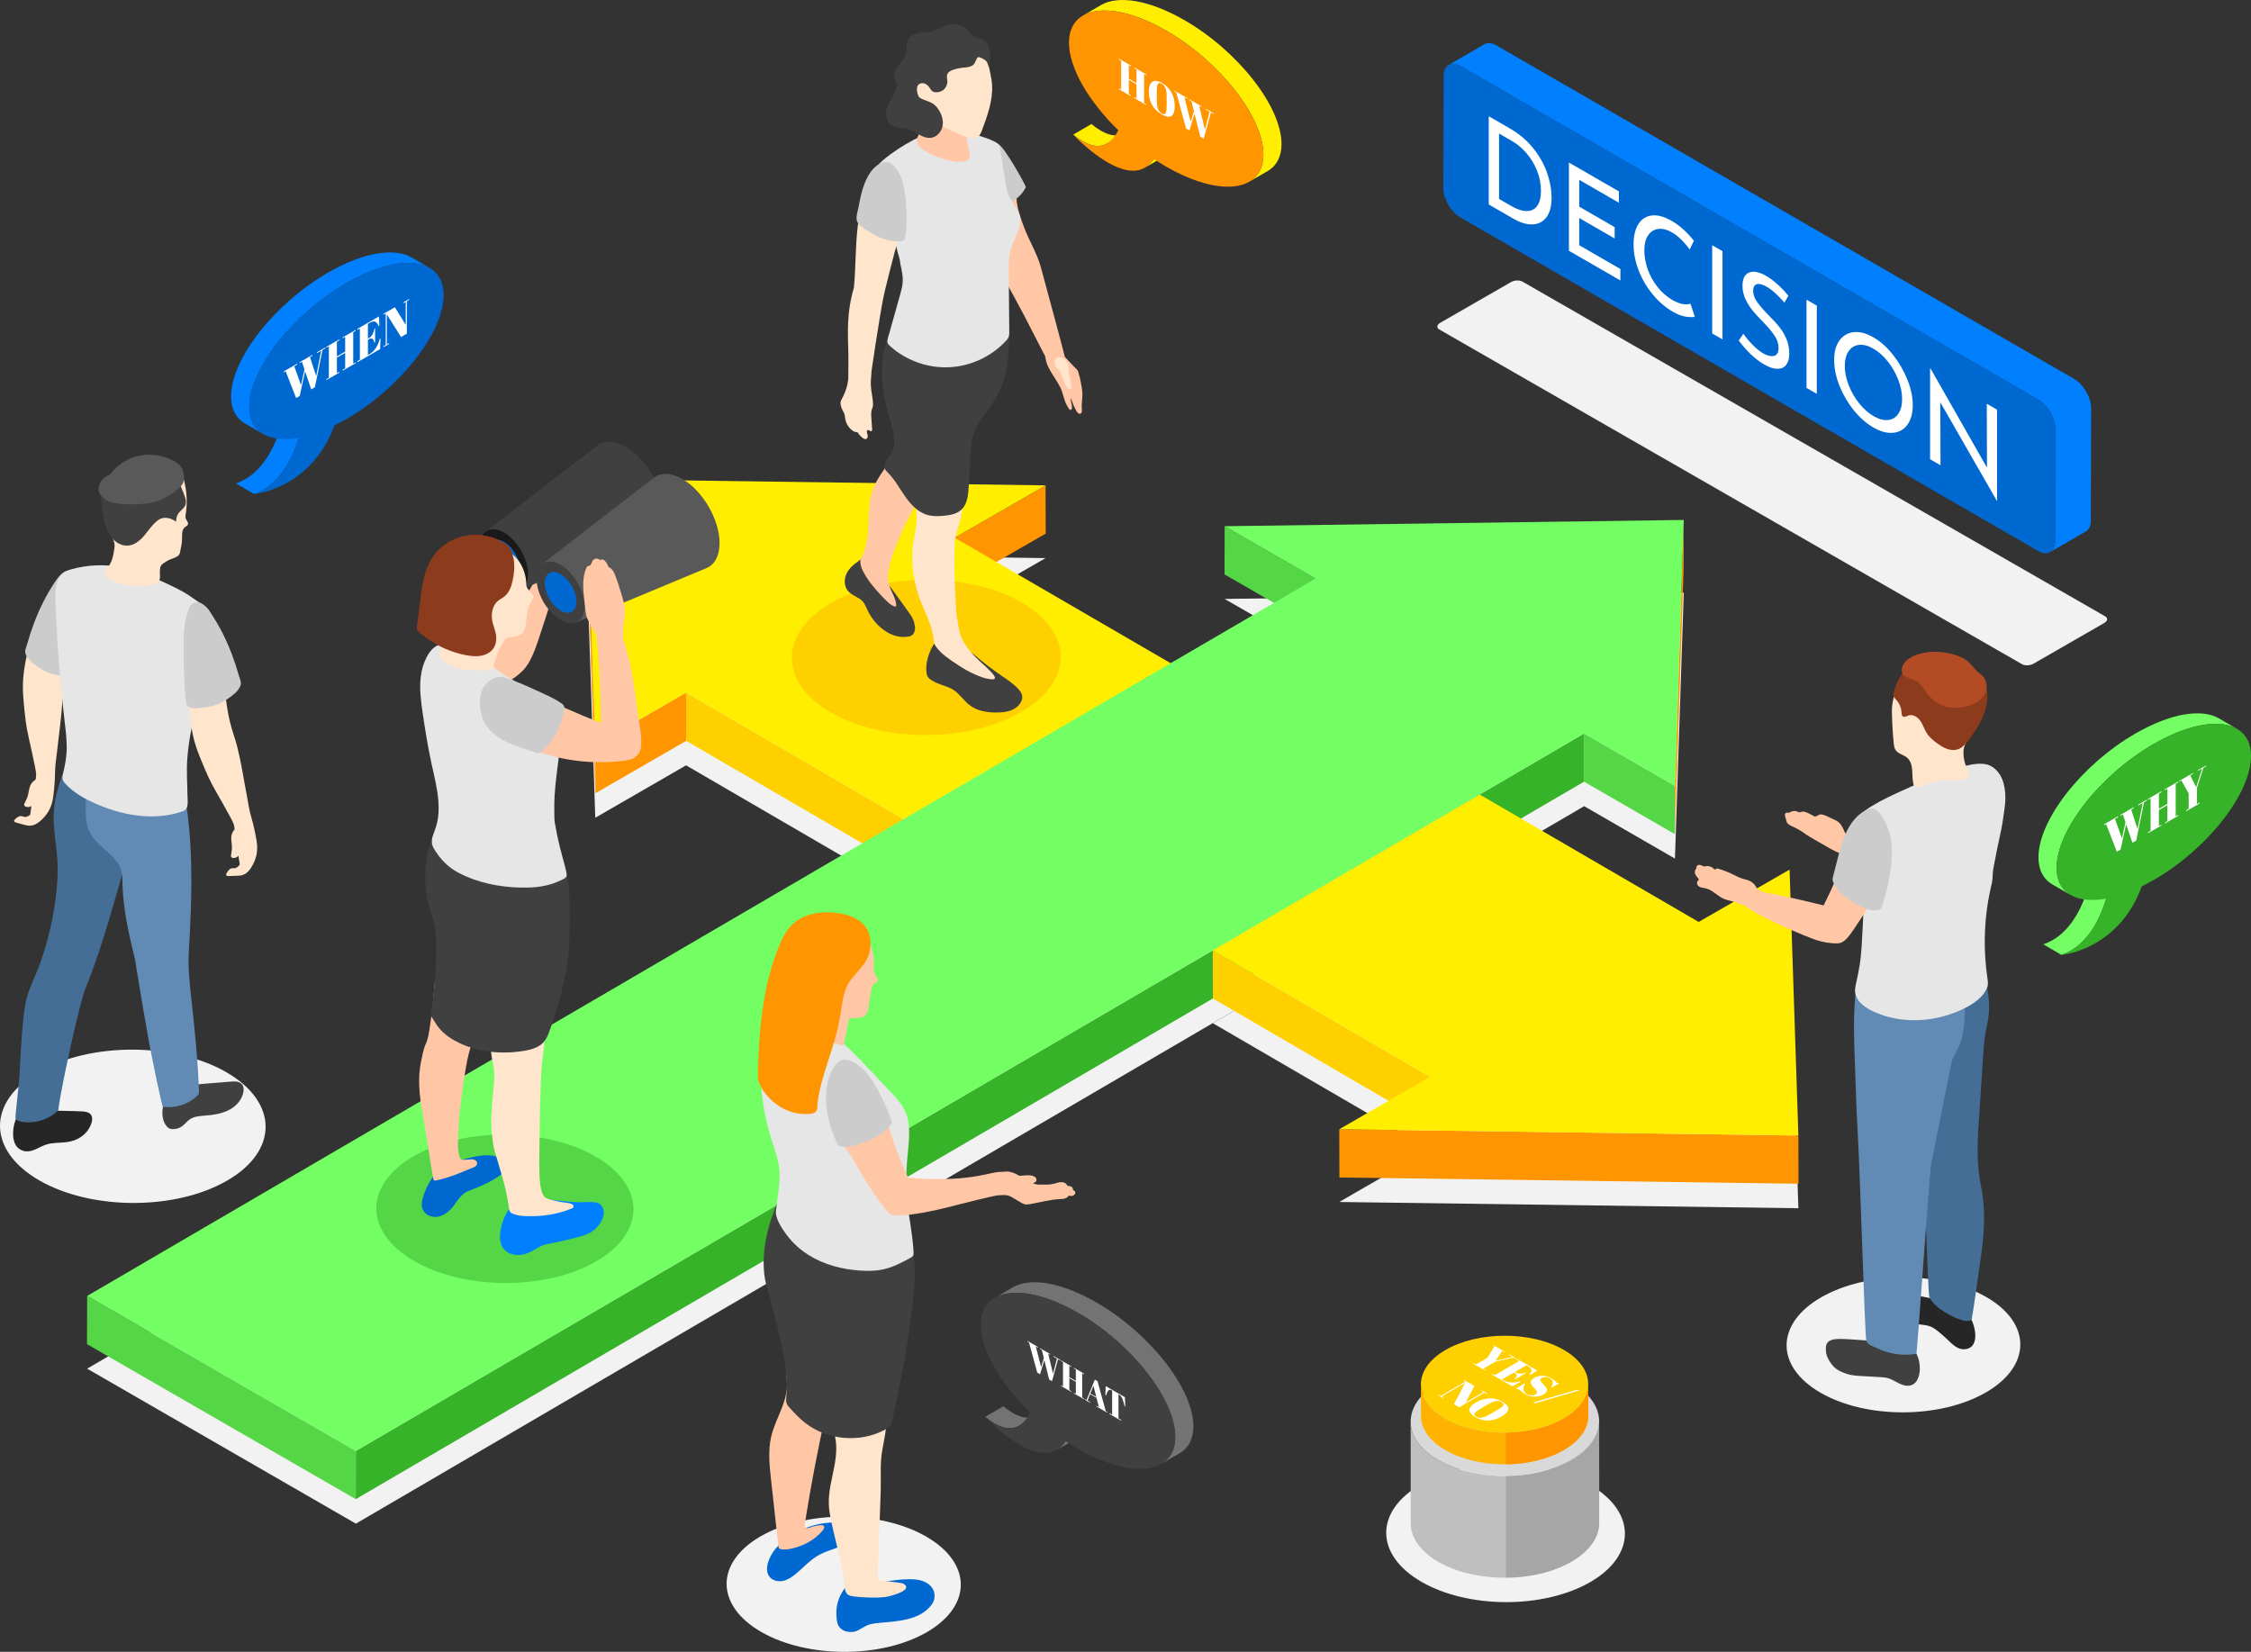 <svg xmlns="http://www.w3.org/2000/svg" id="uuid-e1da1aca-3749-460b-8211-c916a59df18e" data-name="&amp;lt;Layer&amp;gt;" viewBox="0 0 2307.48 1693.53"><rect x="0" y="0" width="2307.48" height="1693.53" fill="#333333" stroke="none"/><defs><style>      .uuid-277e522b-2b6d-4b37-8cb2-0be62ae0e177 {        fill: #404040;      }      .uuid-bf9db0f1-2011-42ea-8dfa-e46ae2733f22 {        fill: #b34c25;      }      .uuid-10d8039d-078c-4a7d-9029-4744320f7897 {        fill: #595959;      }      .uuid-0092732f-92e4-4fb6-8770-f5982eda3a86 {        fill: #37b329;      }      .uuid-4efc6cd4-52b6-4de8-9088-78bf21db1c13 {        fill: #e6e6e6;      }      .uuid-8ce8222a-0ec0-449c-b011-efecd7ec5f53 {        fill: #0069d1;      }      .uuid-78e3039f-0053-49fb-a3a0-f275ce3676e0 {        fill: #d9d9d9;      }      .uuid-ac858696-5742-42a2-943f-99a53cc764eb {        fill: #ffb300;      }      .uuid-ff54d909-f542-4290-bf02-ff4ff7760719 {        fill: #ffd000;      }      .uuid-322b01ab-0d11-429f-ad42-71bfe3f3b42d {        fill: #ffe5cc;      }      .uuid-9060e16b-b547-4bc2-836d-76dc7e1ab408 {        fill: #ccc;      }      .uuid-461350ee-1524-4205-bec2-1de4a9eabb7f {        isolation: isolate;      }      .uuid-8d926370-4eb1-4c64-8b8b-18082f4e3cda {        fill: #a6a6a6;      }      .uuid-9fd81141-89ce-4d7f-b979-62d3e6a3dfca {        fill: #fe0;      }      .uuid-cfa96868-6942-466e-8f8d-2d036d0d576c {        fill: #fff;      }      .uuid-93e5169f-9c27-4de5-80f9-5ec36e0bee46 {        fill: #262626;      }      .uuid-ea8e20c9-6bd1-4582-8b73-f4ede1eec0d9 {        fill: #ffc7a6;      }      .uuid-41e41a84-d9e7-4d07-bbf9-9f11002cc1f2 {        fill: #73ff63;      }      .uuid-6b816bcb-a695-4c0b-92f9-66a8c40fcdb6 {        fill: #618bb5;      }      .uuid-e5849adc-fb1e-4136-9545-1e38243bc510 {        fill: #f2f2f2;      }      .uuid-1be27088-025b-43c9-baca-a7d03bc78254 {        fill: #bfbfbf;      }      .uuid-9b249d73-bdd3-48bf-a8d8-84a2db6a9d2b {        fill: #737373;      }      .uuid-3c492c03-e9a0-48f1-b20b-9caae363fa5f {        fill: #0080ff;      }      .uuid-d18b3f48-bb01-4c88-b2d0-67d8bbad07f2 {        fill: #8c3c1d;      }      .uuid-5b3a7fdd-b6be-48a0-a5ba-3d88d7969d4d {        fill: #1a1a1a;      }      .uuid-52d2b5c8-ffb1-4fec-a96b-b64d48fa8b37 {        fill: #ff9500;      }      .uuid-24b9e3b1-6190-41e3-b32a-e31a8118ebd4 {        fill: #446e96;      }      .uuid-a8dff776-0acf-4a70-af05-a27bfadc9e1e {        fill: #55d647;      }    </style></defs><g><polygon class="uuid-e5849adc-fb1e-4136-9545-1e38243bc510" points="601.19 565.77 610.21 838.39 703.28 784.65 926.17 914.33 1201.63 755.44 978.62 625.84 1071.81 572.18 601.19 565.77"></polygon><polygon class="uuid-e5849adc-fb1e-4136-9545-1e38243bc510" points="1726 607.64 1716.98 880.26 1623.91 826.52 364.81 1562.1 89.34 1403.21 1348.58 667.71 1255.38 614.05 1726 607.64"></polygon><polygon class="uuid-e5849adc-fb1e-4136-9545-1e38243bc510" points="1243.18 1048.97 1465.94 1178.58 1372.87 1232.31 1843.5 1238.72 1834.48 966.1 1741.28 1019.76 1516.87 889.2 1243.18 1048.97"></polygon><g class="uuid-461350ee-1524-4205-bec2-1de4a9eabb7f"><polygon class="uuid-52d2b5c8-ffb1-4fec-a96b-b64d48fa8b37" points="978.62 551.28 978.76 600.72 1071.95 547.06 1071.81 497.62 978.62 551.28"></polygon><polygon class="uuid-52d2b5c8-ffb1-4fec-a96b-b64d48fa8b37" points="610.21 763.83 610.35 813.27 703.42 759.54 703.28 710.09 610.21 763.83"></polygon><polygon class="uuid-52d2b5c8-ffb1-4fec-a96b-b64d48fa8b37" points="601.19 491.21 601.33 540.65 610.35 813.27 610.21 763.83 601.19 491.21"></polygon><polygon class="uuid-ff54d909-f542-4290-bf02-ff4ff7760719" points="926.17 839.77 926.31 889.22 1201.78 730.32 1201.63 680.88 926.17 839.77"></polygon><polygon class="uuid-ff54d909-f542-4290-bf02-ff4ff7760719" points="703.28 710.09 703.42 759.54 926.31 889.22 926.17 839.77 703.28 710.09"></polygon><polygon class="uuid-9fd81141-89ce-4d7f-b979-62d3e6a3dfca" points="601.19 491.21 610.21 763.83 703.28 710.09 926.17 839.77 1201.63 680.88 978.62 551.28 1071.81 497.62 601.19 491.21"></polygon></g><g class="uuid-461350ee-1524-4205-bec2-1de4a9eabb7f"><polygon class="uuid-a8dff776-0acf-4a70-af05-a27bfadc9e1e" points="1348.58 593.15 1348.44 642.59 1255.24 588.93 1255.38 539.49 1348.58 593.15"></polygon><polygon class="uuid-a8dff776-0acf-4a70-af05-a27bfadc9e1e" points="1716.98 805.7 1716.84 855.14 1623.77 801.41 1623.91 751.96 1716.98 805.7"></polygon><polygon class="uuid-52d2b5c8-ffb1-4fec-a96b-b64d48fa8b37" points="1726 533.08 1725.86 582.52 1716.84 855.14 1716.98 805.7 1726 533.08"></polygon><polygon class="uuid-a8dff776-0acf-4a70-af05-a27bfadc9e1e" points="364.81 1487.54 364.67 1536.98 89.2 1378.09 89.34 1328.65 364.81 1487.54"></polygon><polygon class="uuid-0092732f-92e4-4fb6-8770-f5982eda3a86" points="1623.91 751.96 1623.77 801.41 364.67 1536.98 364.81 1487.54 1623.91 751.96"></polygon><polygon class="uuid-41e41a84-d9e7-4d07-bbf9-9f11002cc1f2" points="1726 533.08 1716.98 805.7 1623.91 751.96 364.81 1487.54 89.34 1328.65 1348.58 593.15 1255.38 539.49 1726 533.08"></polygon></g><g class="uuid-461350ee-1524-4205-bec2-1de4a9eabb7f"><polygon class="uuid-ff54d909-f542-4290-bf02-ff4ff7760719" points="1243.18 974.41 1243.32 1023.67 1466.08 1153.46 1465.94 1104.02 1243.18 974.41"></polygon><polygon class="uuid-52d2b5c8-ffb1-4fec-a96b-b64d48fa8b37" points="1372.87 1157.75 1373.01 1207.19 1843.64 1213.6 1843.5 1164.16 1372.87 1157.75"></polygon><polygon class="uuid-9fd81141-89ce-4d7f-b979-62d3e6a3dfca" points="1243.18 974.41 1465.94 1104.02 1372.87 1157.75 1843.5 1164.16 1834.48 891.54 1741.28 945.2 1516.87 814.63 1243.18 974.41"></polygon></g></g><g><path class="uuid-e5849adc-fb1e-4136-9545-1e38243bc510" d="M2072.71,680.94l-597.26-343.13c-3.03-1.75-2.65-4.8.85-6.82l72.57-41.77c3.5-2.02,8.78-2.24,11.81-.49l597.26,343.13c3.03,1.75,2.65,4.8-.85,6.82l-72.57,41.77c-3.5,2.02-8.78,2.24-11.81.49Z"></path><g><g class="uuid-461350ee-1524-4205-bec2-1de4a9eabb7f"><path class="uuid-3c492c03-e9a0-48f1-b20b-9caae363fa5f" d="M2126.32,388.56L1533.94,46.55c-4.8-2.77-9.17-3.02-12.33-1.19l-36.65,21.3c3.16-1.84,7.53-1.59,12.33,1.19l592.38,342.01c9.54,5.51,17.32,18.98,17.29,29.95l-.33,115.2c-.01,5.42-1.94,9.23-5.03,11.03l36.65-21.3c3.09-1.8,5.02-5.61,5.03-11.03l.33-115.2c.03-10.97-7.74-24.43-17.29-29.94Z"></path><path class="uuid-8ce8222a-0ec0-449c-b011-efecd7ec5f53" d="M2089.67,409.86c9.54,5.51,17.32,18.98,17.29,29.94l-.33,115.2c-.03,10.97-7.86,15.33-17.4,9.82l-592.38-342.01c-9.54-5.51-17.32-18.88-17.29-29.85l.33-115.2c.03-10.97,7.86-15.43,17.4-9.92l592.38,342.01Z"></path></g><g><path class="uuid-cfa96868-6942-466e-8f8d-2d036d0d576c" d="M1526.09,119.19l21.59,12.46c9.81,5.67,17.93,12.58,24.36,20.75,6.43,8.18,11.12,16.64,14.06,25.39,2.95,8.75,4.42,17.04,4.42,24.88,0,8.76-1.78,15.46-5.34,20.12-3.56,4.66-8.32,7.08-14.28,7.27-5.95.19-12.43-1.74-19.4-5.77l-25.4-14.67v-90.44ZM1549.42,211.34c5.81,3.35,11.01,5.04,15.59,5.06,4.58.02,8.15-1.74,10.73-5.25,2.58-3.52,3.87-8.73,3.87-15.65s-1.34-13.95-4.03-20.59c-2.69-6.64-6.27-12.57-10.74-17.78-4.46-5.2-9.28-9.3-14.44-12.28l-13.73-7.93v67.05l12.76,7.37Z"></path><path class="uuid-cfa96868-6942-466e-8f8d-2d036d0d576c" d="M1659.52,196.23v11.63l-40.66-23.47v27.52l36.3,20.96v11.63l-36.3-20.96v27.9l42.19,24.36v11.76l-52.76-30.46v-90.44l51.24,29.58Z"></path><path class="uuid-cfa96868-6942-466e-8f8d-2d036d0d576c" d="M1727.71,324.6c-3.89-.61-8.12-2.24-12.69-4.89-8.06-4.66-15.17-10.81-21.31-18.44-6.15-7.63-10.87-15.87-14.18-24.7-3.31-8.82-4.96-17.41-4.96-25.75,0-8.92,1.67-15.99,5.01-21.19,3.34-5.2,7.98-8.11,13.9-8.74,5.93-.62,12.62,1.22,20.11,5.54,4.44,2.56,8.58,5.62,12.43,9.18s7.3,7.3,10.35,11.23l-4.25,8.93c-6.03-8.16-12.1-13.99-18.21-17.52-5.09-2.94-9.79-4.11-14.11-3.52-4.33.59-7.78,2.78-10.36,6.59-2.58,3.8-3.87,8.88-3.87,15.22s1.18,13.07,3.54,19.68c2.37,6.62,5.74,12.68,10.14,18.17,4.4,5.5,9.47,9.91,15.21,13.22,7.05,4.07,13.19,5.33,18.43,3.77l4.47,13.46c-2.55.44-5.76.36-9.65-.26Z"></path><path class="uuid-cfa96868-6942-466e-8f8d-2d036d0d576c" d="M1765.71,257.54v90.44l-10.57-6.11v-90.44l10.57,6.11Z"></path><path class="uuid-cfa96868-6942-466e-8f8d-2d036d0d576c" d="M1820.12,300.83c-3.2-2.93-6.22-5.21-9.05-6.85-4.29-2.48-7.68-3.33-10.19-2.57-2.51.76-3.76,3.06-3.76,6.9s1.47,7.67,4.42,11.74c2.94,4.07,7.14,8.86,12.59,14.34,4.07,4.02,7.51,7.82,10.3,11.39,2.79,3.57,5.13,7.63,6.98,12.16,1.85,4.53,2.78,9.46,2.78,14.8,0,4.84-1.06,8.61-3.16,11.31-2.11,2.71-5.11,4.06-9,4.07-3.89,0-8.46-1.5-13.68-4.52-4.87-2.81-9.56-6.43-14.06-10.82-4.52-4.4-8.47-8.95-11.89-13.67l4.68-6.94c2.69,3.89,5.93,7.74,9.71,11.55,3.78,3.81,7.3,6.66,10.58,8.55,4.21,2.43,7.9,3.31,11.06,2.63,3.17-.68,4.75-3.47,4.75-8.39,0-4.17-1.33-8.26-3.98-12.25-2.65-3.99-6.38-8.46-11.17-13.39-4.44-4.48-8.13-8.49-11.06-12.02-2.95-3.53-5.47-7.52-7.58-11.94-2.11-4.43-3.17-9.06-3.17-13.9,0-7.08,2.17-11.57,6.49-13.46,4.33-1.88,9.94-.96,16.85,2.78,8.5,4.91,16.39,11.88,23.65,20.92l-4.03,7.05c-2.84-3.39-5.86-6.55-9.05-9.48Z"></path><path class="uuid-cfa96868-6942-466e-8f8d-2d036d0d576c" d="M1862.41,313.36v90.44l-10.57-6.11v-90.44l10.57,6.11Z"></path><path class="uuid-cfa96868-6942-466e-8f8d-2d036d0d576c" d="M1885.63,349.03c3.64-4.99,8.53-7.81,14.67-8.48,6.14-.66,12.85,1.1,20.11,5.3,7.2,4.15,13.89,10.12,20.06,17.9,6.17,7.78,11.11,16.28,14.77,25.48,3.67,9.21,5.51,17.94,5.51,26.2s-1.82,15-5.46,20c-3.63,4.99-8.55,7.76-14.77,8.29-6.21.55-12.92-1.26-20.11-5.41-7.27-4.2-13.99-10.12-20.17-17.78-6.18-7.65-11.06-16.04-14.67-25.16-3.59-9.12-5.4-17.94-5.4-26.44s1.82-14.88,5.45-19.87ZM1895.01,394.73c2.62,6.76,6.19,13,10.74,18.71,4.53,5.7,9.5,10.11,14.88,13.21,5.38,3.1,10.3,4.43,14.77,3.97,4.47-.46,7.99-2.6,10.58-6.41,2.57-3.81,3.87-8.83,3.87-15.09s-1.31-12.8-3.92-19.65c-2.62-6.85-6.18-13.12-10.69-18.81-4.51-5.69-9.45-10.08-14.83-13.19-5.38-3.1-10.32-4.39-14.82-3.87-4.51.53-8.05,2.71-10.63,6.56-2.58,3.84-3.87,8.9-3.87,15.15s1.3,12.63,3.92,19.4Z"></path><path class="uuid-cfa96868-6942-466e-8f8d-2d036d0d576c" d="M2047.2,420.05v93.44l-.32-.18-57.89-100.85.21,64.55-10.68-6.17v-93.19l.54.31,57.78,101.54-.22-65.55,10.58,6.11Z"></path></g></g></g><g><path class="uuid-a8dff776-0acf-4a70-af05-a27bfadc9e1e" d="M611.05,1293.26c-51.31,29.62-134.75,29.47-186.38-.34-51.63-29.81-51.89-77.98-.58-107.61,51.31-29.62,134.75-29.47,186.38.34,51.63,29.81,51.89,77.98.58,107.6Z"></path><g><path class="uuid-ea8e20c9-6bd1-4582-8b73-f4ede1eec0d9" d="M566.46,599.55c-1.18-4.56-6.3-6.77-10.87-7.88-1.98-.48-4.75-1.03-6.13.8-1.15,1.52-1.85,4-2.81,5.71-2.5,4.47-5.21,8.81-8.01,13.1-5.52,8.48-11.37,16.75-16.59,25.43-2.89,4.8-5.58,9.73-7.9,14.84-.65,1.44-1.28,2.92-1.53,4.48-.18,1.15-.13,2.31.03,3.46-1.96-.35-4.02-.5-5.76.41-2.08,1.08-3.44,3.41-4.85,5.19-5.04,6.36-10.77,12.12-15.89,18.41-2.64,3.25-5.11,6.63-7.41,10.13,5.4,3.93,10.8,7.85,16.2,11.78,2.17,1.58,4.55,3.53,4.67,6.21,7-4.6,14.5-8.4,21.62-12.8,5.02-3.11,9.89-6.55,14.13-10.69,5.89-5.75,9.48-13.47,12.52-21,2.15-5.34,3.94-10.83,5.72-16.3,1.96-6.02,3.92-12.05,5.88-18.07,3.04-9.35,6.1-18.79,7.12-28.57.16-1.55.27-3.13-.12-4.63Z"></path><path class="uuid-ea8e20c9-6bd1-4582-8b73-f4ede1eec0d9" d="M547.54,570.6c.03-3.52.53-7.02,1.21-10.48.72-3.63,1.95-7.64,5.24-9.34,1.3-.67,2.85-.94,3.88-1.97.61-.61.96-1.41,1.31-2.2.66-1.48,1.38-2.98,2.54-4.12,1.16-1.14,2.85-1.87,4.43-1.47,1.92.49,3.09,2.41,3.9,4.22,2.26,5.06,3.38,10.62,3.26,16.16-.05,2.22-.3,4.44-.13,6.65.13,1.68.5,3.34.74,5.01.85,5.85.14,11.81-.8,17.64-.52,3.23-1.24,6.71-3.71,8.85-.66.58-1.43,1.03-2.09,1.6-1.35,1.17-2.26,2.85-2.48,4.62-.06.43-.09.91-.39,1.23-.44.48-1.22.37-1.85.22-4.59-1.09-9.17-2.19-13.76-3.28-2.63-.63-1.14-2.74-.66-4.52.46-1.7.62-3.57.79-5.32.48-5-.28-10.01-.85-14.97-.32-2.83-.6-5.68-.58-8.54Z"></path><path class="uuid-8ce8222a-0ec0-449c-b011-efecd7ec5f53" d="M434.19,1225.53c-1.65,4.74-2.84,10.07-.8,14.65,2.55,5.73,9.73,8.38,15.88,7.18,6.16-1.21,11.31-5.5,15.2-10.41,2.34-2.95,4.34-6.17,6.81-9.02,1.94-2.24,4.7-5.15,7.49-6.28,8-3.25,15.91-6.09,23.51-10.28,2.93-1.61,5.8-3.33,8.6-5.15,1.68-1.09,3.35-2.23,4.65-3.75,3.73-4.34,1.93-10.88-2.29-14.23-3.34-2.65-7.75-3.58-12.01-3.78-7.57-.36-15.09,1.29-22.43,3.2-6.59,1.72-13.15,3.68-19.26,6.67-4.56,2.23-8.43,5.2-12.38,8.31-3.55,2.78-4.9,6.52-7.22,10.23-2.48,3.97-4.2,8.21-5.75,12.67Z"></path><path class="uuid-ea8e20c9-6bd1-4582-8b73-f4ede1eec0d9" d="M497.15,1023.3c-.96-.7-2.27-.51-3.46-.6-3.2-.23-4.79-2.29-5.82-4.96-1.07-2.76-2.65-5.03-4.66-7.28-3.02-3.37-6.7-6.14-10.77-8.11-3-1.45-6.37-2.48-9.66-1.94-3.88.64-6.96,3.09-9.37,6.08-1.39,1.73-1.41,2.65-3.65,1.85-.88-.32-3.93-2.57-3.83-3.66-1.39,16.37-2.79,32.76-5.43,48.99-.91,5.58-1.61,11.2-3.95,16.32-2.53,5.52-3.72,12.47-4.96,18.42-3.59,17.21-1.7,35.09,1.47,52.39,3.18,17.29,9.85,62.62,11.11,67.82.14.57.32,1.18.81,1.51.52.35,1.21.24,1.83.12,7.81-1.57,15.41-4.07,22.82-6.96,3.72-1.45,7.4-3,11.07-4.59,2.74-1.19,8.55-2.26,8.4-6.01-.05-1.15-.64-2.27-1.56-2.97-.81-.6-1.81-.87-2.8-1.06-2.24-.44-10.18,1.02-11.67.17-1.09-.62-1.58-1.99-1.96-3.13-2.24-6.68-1.63-14.75-1.42-21.66.32-10.9,1.31-21.77,2.54-32.6,1.25-11.08,2.79-22.13,4.7-33.12,1.34-7.75,2.69-15.63,5.04-23.15,1.9-6.07,4.16-12.03,6.77-17.83,2.88-6.39,6.19-12.59,8.61-19.17.96-2.61,2.44-12.91-.2-14.85Z"></path><path class="uuid-3c492c03-e9a0-48f1-b20b-9caae363fa5f" d="M540.99,1230.73c-3.42.93-6.98,2.34-10.07,4.09-1.92,1.09-4.36,3.82-4.45-.24-6.11,5.4-10.2,13.88-12.23,21.66-1.97,7.58-3.21,16.96,1.7,23.59,3.32,4.48,9.01,6.81,14.59,6.9,5.57.09,11.02-1.85,15.87-4.59,2.96-1.67,5.76-3.66,8.9-4.96,3.34-1.38,6.95-1.95,10.51-2.61,8.51-1.57,16.9-3.74,25.28-5.9,4.71-1.22,9.48-2.45,13.73-4.81,5.21-2.88,9.48-7.42,12.05-12.78,1.37-2.86,2.27-6.03,1.99-9.19-.29-3.16-1.91-6.3-4.65-7.9-1.84-1.07-4.03-1.39-6.15-1.52-3.83-.24-7.67.05-11.5.1-13.07.19-26.03-2.28-39.08-3-5.52-.31-11.14-.29-16.47,1.16Z"></path><path class="uuid-322b01ab-0d11-429f-ad42-71bfe3f3b42d" d="M557.31,1076.15c1.01-9.22,1.63-18.47.69-27.67-.1-1-.36-2.18-1.31-2.52-1.05-.38-2.06.57-2.8,1.41-7.46,8.48-18.4,14.67-29.65,13.67-6.21-.55-12.22-3.23-18.44-2.79-1.05.07-2.18.28-2.91,1.04-.62.65-.83,1.57-.97,2.46-.81,5.31,1.01,10.53,1.36,15.79.43,6.56,2.45,12.96,3.19,19.5.74,6.55-.07,13.15-.72,19.71-.88,8.91-1.45,17.84-2.01,26.78-.64,10.04.49,19.92,1.9,29.91.79,5.56,2.66,10.72,4.25,16.1,1.55,5.24,2.94,10.42,4.57,15.64,1.64,5.25,2.97,10.6,4.14,15.97.96,4.44,1.8,8.9,2.61,13.36.62,3.42.01,7.67,3.44,9.36,4.81,2.36,10.3,2.86,15.65,3,15.72.41,31.64-1.92,46.12-8.04,1.42-.6,2.03-2.17.93-3.47-.69-.82-1.76-1.2-2.79-1.47-3.06-.82-6.24-1.03-9.37-1.51-4.03-.62-7.98-1.69-11.92-2.76-1.17-.32-2.35-.64-3.42-1.21-2.27-1.2-3.47-3.87-4.32-6.19-.91-2.49-1.38-5.13-1.7-7.75-1.65-13.6-.85-27.31-.8-40.96.05-13.37.83-68.4,2.5-82.62.58-4.89,1.22-9.8,1.76-14.71Z"></path><path class="uuid-277e522b-2b6d-4b37-8cb2-0be62ae0e177" d="M503.83,844.53c-6.31-3.18-12.36-7.31-19.33-8.47-10.84-1.81-28.02,5.63-35.4,14.14-9.77,11.27-12.51,31.12-13.15,45.37-.47,10.6.62,21.27,3.33,31.52,1.72,6.52,4.07,12.87,5.56,19.44,2.39,10.55,2.54,21.48,2.3,32.3-.43,19.29-2.07,38.54-4.89,57.63-.22,1.48-.74,3.42-.32,4.89.41,1.45,1.77,3.08,2.55,4.39,1.77,2.98,3.65,5.91,5.88,8.57,5.54,6.65,12.98,11.49,20.82,15.17,20.32,9.52,43.7,11.56,65.85,7.89,4.67-.77,9.36-1.81,13.58-3.95,2.38-1.2,4.59-2.77,6.42-4.71,4.07-4.32,6.05-11.26,8.06-16.73,2.32-6.33,4.26-12.78,6.16-19.25,4.4-14.95,7.9-29.65,10.21-45.01,2.46-16.39,2.54-33,2.62-49.54.11-23.16-.95-48.38-14.29-68.27-1.98-2.96-4.21-5.78-6.88-8.14-8.18-7.23-17.41-6.78-27.58-8.14-10.88-1.46-21.67-4.15-31.51-9.1Z"></path><path class="uuid-4efc6cd4-52b6-4de8-9088-78bf21db1c13" d="M431.33,693.73c-1.54,12.57.18,25.28,2.02,37.81,2.54,17.23,5.31,34.44,9.01,51.46,2.7,12.44,5.91,24.83,6.94,37.51.49,5.99.47,12.04-.3,18.01-.78,6-2.72,11.21-4.81,16.87-1.9,5.15-2.31,9.76.55,14.56,6.32,10.61,14.37,19.14,25.37,24.9,19.36,10.14,41.36,14.59,63.2,15.12,11.25.28,22.74-.51,33.47-4.12,2.62-.88,5.18-1.93,7.65-3.17,1.65-.82,5.31-2.14,6.12-3.93.98-2.15-.5-6.68-.98-8.88-.69-3.16-1.62-6.26-2.49-9.38-2.28-8.07-4.27-16.21-5.97-24.42-.86-4.17-1.65-8.36-2.37-12.56-.59-3.5-.41-7.23-.51-10.8-.58-21,2.88-42.28,5.46-63.17.98-7.92,2.01-15.89,1.38-23.84-.63-7.95-3.06-15.99-8.26-22.03-4.29-4.98-10.14-8.3-15.85-11.56-11.93-6.82-23.74-13.83-35.44-21.04-9.61-5.92-16.25-14.98-25.36-21.67-9.05-6.64-20.6-11.41-32-10.21-10.68,1.13-16.07,5.29-21.01,14.94-3.12,6.1-4.99,12.82-5.82,19.6Z"></path><g><g><path class="uuid-277e522b-2b6d-4b37-8cb2-0be62ae0e177" d="M679.62,523.77c0-24.17-17.08-53.63-38.14-65.79-11.65-6.73-22.07-6.73-29.07-1.32v-.02s-.27.2-.27.2c-.05.04-.1.07-.14.11l-114.58,88.46,35.38,59.53,133.65-55.71-.02-.04c8.06-3.37,13.19-12.23,13.19-25.44Z"></path><path class="uuid-5b3a7fdd-b6be-48a0-a5ba-3d88d7969d4d" d="M541.32,588.49c0,15.63-11.04,21.93-24.66,14.06-13.62-7.86-24.66-26.91-24.66-42.54s11.04-21.93,24.66-14.06c13.62,7.86,24.66,26.91,24.66,42.54Z"></path><path class="uuid-8ce8222a-0ec0-449c-b011-efecd7ec5f53" d="M532.93,583.65c0,10.31-7.29,14.47-16.27,9.28-8.99-5.19-16.27-17.76-16.27-28.07s7.29-14.47,16.27-9.28c8.99,5.19,16.27,17.76,16.27,28.07Z"></path></g><g><path class="uuid-10d8039d-078c-4a7d-9029-4744320f7897" d="M737.6,556.87c0-24.17-17.08-53.63-38.14-65.79-11.65-6.73-22.07-6.73-29.07-1.32v-.02s-.27.2-.27.2c-.05.04-.1.07-.14.11l-114.58,88.47,35.38,59.53,133.65-55.71-.02-.04c8.06-3.37,13.19-12.23,13.19-25.44Z"></path><path class="uuid-277e522b-2b6d-4b37-8cb2-0be62ae0e177" d="M599.3,621.59c0,15.63-11.04,21.92-24.66,14.06-13.62-7.86-24.66-26.91-24.66-42.54s11.04-21.93,24.66-14.06c13.62,7.86,24.66,26.91,24.66,42.54Z"></path><path class="uuid-8ce8222a-0ec0-449c-b011-efecd7ec5f53" d="M590.91,616.74c0,10.31-7.29,14.47-16.27,9.28-8.99-5.19-16.27-17.76-16.27-28.07s7.29-14.47,16.27-9.28c8.99,5.19,16.27,17.76,16.27,28.07Z"></path></g></g><path class="uuid-322b01ab-0d11-429f-ad42-71bfe3f3b42d" d="M539.15,594.53c.13,1.11.22,2.22.26,3.33.05,1.24.04,2.5.43,3.67.45,1.36,1.39,2.49,2.31,3.59,1.19,1.42,2.38,2.84,3.56,4.25.62.74,1.28,1.59,1.24,2.56-.03.58-.3,1.11-.58,1.62-2.61,4.89-5.3,9.02-5.97,14.56-.42,3.44-.83,6.88-1.25,10.31-.42,3.46-.91,7.1-3.05,9.85-2.39,3.07-6.42,4.41-10.3,4.75-1.89.16-4.24-.05-6.02.72-1.41.6-2.31,2.06-3.06,3.32-1.53,2.58-3.06,5.16-4.4,7.84-3.15,6.3-5.2,13.08-7.02,19.88-.11.39-.22.8-.5,1.09-.32.32-.79.44-1.23.53-3.99.81-8.09.89-12.17.91-9.74.04-19.78-.35-28.63-4.4-4.99-2.28-9.47-5.7-12.98-9.92,2.19-7.15,4.44-14.51,4.23-22.07-.1-3.54-1.25-6.62-2.47-9.91-1.17-3.17-2.56-6.29-4.55-9.03-2.94-4.07-4.21-9.14-4.97-14.12-1.69-11.06.13-22.58,4.63-32.79,2.43-5.51,5.67-10.78,10.21-14.74,4.79-4.18,10.79-6.7,16.82-8.73,3.98-1.34,8.03-2.5,12.19-3.1,8.8-1.28,18.02-.99,26.37,2.3,7.49,2.95,15.47,8.21,19.93,14.89,3.75,5.62,6.18,12.13,6.98,18.84Z"></path><path class="uuid-d18b3f48-bb01-4c88-b2d0-67d8bbad07f2" d="M525.76,593.93c-1.31,6.64-3.55,13.6-8.88,17.77-1.96,1.53-4.24,2.6-6.18,4.15-6.38,5.12-7.72,14.57-5.72,22.5,1,3.99,2.71,7.79,3.37,11.85,1.69,10.38-2.78,18.91-13.26,21.65-5.74,1.5-11.81.92-17.64-.19-9.85-1.88-19.39-5.3-28.23-10.04-4.42-2.37-8.66-5.07-12.67-8.07-3.01-2.25-9.71-6.01-9.21-10.09,1.17-9.57,2.35-19.14,3.52-28.71,1.63-13.27,3.53-27.06,9.91-39.01,14.05-26.3,47.45-34.91,73.34-20.69.73.4,1.45.81,2.16,1.24,1.63.97,3.26,2,4.57,3.37,1.71,1.78,2.83,4.05,3.71,6.36,3.48,9.07,3.06,18.54,1.2,27.94Z"></path><path class="uuid-ea8e20c9-6bd1-4582-8b73-f4ede1eec0d9" d="M656.17,746.76c-4.8-30.92-7.15-62.6-17.44-92.07.01-5.86.25-11.72.98-17.54.35-2.8.79-5.6.87-8.42.22-7.45-2.01-14.74-4.22-21.86-1.77-5.7-3.53-11.4-5.7-16.96-1.14-2.92-2.53-5.98-5.19-7.64-.52-.33-1.09-.6-1.51-1.04-.52-.54-.77-1.27-1.06-1.96-.74-1.74-1.84-3.32-3.21-4.62-.63-.59-1.41-1.16-2.27-1.08-.55.05-1.06.37-1.61.43-.96.09-1.79-.6-2.67-1-1.77-.79-4.04-.23-5.24,1.28-1.46,1.83-1.58,4.88-3.76,5.73-.62.24-1.33.25-1.9.59-.62.37-.96,1.07-1.24,1.74-2.66,6.29-3.33,13.26-3.12,20.09.21,6.83,1.27,13.6,1.94,20.39.36,3.64.63,7.36,1.97,10.76.79,2.01,1.94,3.86,3.03,5.72,1.93,4.11,4.39,7.96,6.27,12.12,1.86,4.11,5.65,74.85,4.58,89.39-4.22-.9-34.58-14.1-38.73-15.95-3.1-1.38-6.94-3.82-10.28-4.45-3.74-.7-4.98,3.89-6.63,6.4-2.36,3.59-5.23,6.85-8.5,9.65-5.18,4.43-11.39,7.75-15.69,13.04-1.29,1.59-2.41,3.41-2.65,5.43-.47,3.94,2.46,7.5,5.7,9.77,3.34,2.34,7.17,3.88,11.01,5.27,27.43,9.99,57.17,13.56,86.18,10.34,5.15-.57,11.95-1.01,15.94-4.74,1.8-1.68,3.52-3.73,4.26-6.08.87-2.78,1.1-5.71,1.12-8.6.03-4.8-.57-9.43-1.24-14.15Z"></path><path class="uuid-9060e16b-b547-4bc2-836d-76dc7e1ab408" d="M495.64,704.78c-4.96,8.47-4.42,20.99-1.51,30.11,3.06,9.59,10.59,17.26,19.18,22.5,8.59,5.25,18.29,8.37,27.87,11.45,3.1,1,6.2,1.99,9.31,2.99,4.08,1.31,9.36-5.25,11.56-7.95,5.18-6.36,9.34-13.55,12.32-21.2,1.53-3.93,2.75-7.99,3.63-12.12.8-3.77,1.31-6.86-2.21-9.33-5.62-3.95-11.87-6.91-18.09-9.82-11.16-5.21-22.39-10.31-33.9-14.7-5.45-2.08-11.12-3.84-16.8-1.68-4.77,1.81-8.77,5.37-11.34,9.76Z"></path></g></g><g><path class="uuid-e5849adc-fb1e-4136-9545-1e38243bc510" d="M950.02,1673.39c-46.73,26.98-122.73,26.84-169.76-.31-47.02-27.15-47.26-71.03-.53-98.01,46.73-26.98,122.73-26.84,169.76.31,47.02,27.15,47.26,71.03.53,98.01Z"></path><g><path class="uuid-8ce8222a-0ec0-449c-b011-efecd7ec5f53" d="M833.01,1564.2c-13.98,4.09-28.17,12.02-37.67,23.23-3.29,3.88-5.94,8.38-7.62,13.18-1.85,5.27-2.33,11.62,1.13,16,3.18,4.02,8.98,5.24,13.98,4.14,5-1.1,9.35-4.15,13.28-7.44,7.23-6.05,13.61-13.21,21.68-18.08,4.07-2.46,8.49-4.28,12.97-5.85,6.27-2.21,12.93-4.09,17.84-8.57,2.13-1.94,3.92-4.51,4.03-7.39.08-1.92-.61-3.82-1.63-5.45-1.41-2.24-3.47-4.07-5.87-5.19-4.9-2.29-10.02-2.1-15.32-1.68-5.5.43-10.96,1.43-16.27,2.94-.18.05-.37.11-.55.16Z"></path><path class="uuid-ea8e20c9-6bd1-4582-8b73-f4ede1eec0d9" d="M801.72,1442.79c-3.82,10.01-8.75,19.66-11.18,30.09-3.36,14.43-1.76,29.49-.14,44.21,2.46,22.35,4.92,44.69,7.38,67.04.38,3.46,1.02,4.09,4.52,4.41,3.01.27,6.05-.18,8.99-.82,12.35-2.69,24.09-9.01,32.14-18.75,1.18-1.43,2.67-3.67.34-4.88-.9-.47-1.96-.47-2.97-.41-2.44.15-4.87.58-7.21,1.3-1.63.5-6.79,2.84-8.09.98-1.13-1.62-.23-5.2.05-6.99,5.87-36.91,12.9-73.63,21.05-110.1,1.3-5.81,2.63-11.65,2.92-17.6.26-5.31-.33-10.63-1.35-15.84-2.02-10.24-6.77-21.2-16.47-25.06-5.8-2.31-12.74-1.49-17.85,2.1-6.89,4.85-8.77,12.45-7.58,20.25,1.58,10.35-.86,20.4-4.55,30.06Z"></path><path class="uuid-8ce8222a-0ec0-449c-b011-efecd7ec5f53" d="M879,1625.2c-1.44.09-3.8.61-5.17.22-.42-.12-3.19-2.24-2.6-2.76-6.4,5.75-10.97,13.52-12.88,21.92-.92,4.04-1.22,8.22-.92,12.35.23,3.22.54,7.69,2.47,10.44,3.28,4.67,7.63,5.79,13.06,5.79,5.63,0,9.93-3.9,14.72-6.28,3.83-1.91,8.17-2.49,12.43-2.91,18.66-1.82,43.41-2.27,55.38-19.49,3-4.32,3.37-10.32.95-14.99-2.13-4.1-6.16-7-10.52-8.54-4.36-1.54-9.06-1.87-13.68-1.85-17.87.07-35.39,5-53.23,6.1Z"></path><path class="uuid-322b01ab-0d11-429f-ad42-71bfe3f3b42d" d="M905.62,1620.71c-1.37-.17-2.76-.37-3.97-1.03-2.82-1.55-1.86-4.25-1.77-6.9.12-3.56,2.13-60.54,2.63-74.79.1-2.85.2-5.7.3-8.55.5-14.15-.9-27.87,1.48-41.95,2.43-14.35,6.41-29.09,3.42-43.68.46,2.24-4.11,6.79-5.56,8.13-3.63,3.36-4.27,2.44-8.16.33-2.33-1.26-4.91-2.1-7.45-2.83-6.84-1.95-14.22-3.09-21-.93-4.2,1.34-8.1,4.2-10.37,8.01-2.91,4.87-1.74,7.75-.17,12.71,3.45,10.84,2.4,22.62.37,33.62-2.44,13.25-6.32,26.45-5.74,39.91.24,5.6,1.26,11.14,2.41,16.63,4.49,21.51,11,42.67,13.46,64.51.42,3.74.47,9.16,4.14,11.29,1.63.95,3.53,1.27,5.4,1.52,4.63.62,9.31.87,13.98,1.04,6.33.23,12.7.32,18.98-.52,3.5-.47,27.85-6.3,18.99-13-1.38-1.04-3.18-1.29-4.89-1.5-5.45-.68-10.9-1.35-16.47-2.05Z"></path><path class="uuid-277e522b-2b6d-4b37-8cb2-0be62ae0e177" d="M782.79,1293.88c-.05,7.92.75,15.81,2.68,23.38,1.77,6.97,4.16,13.76,5.84,20.9,1.94,8.21,4.05,16.38,6.07,24.58,5.6,22.72,10.49,46.03,8.63,69.37-.18,2.25-.41,4.59.36,6.71.64,1.76,1.91,3.2,3.16,4.59,5.08,5.63,10.35,11.14,16.36,15.77,22.57,17.36,55.37,20.2,80.58,6.97,2.2-1.16,4.4-2.47,5.91-4.45,1.74-2.28,2.37-5.2,2.95-8.01,1.27-6.12,2.54-12.24,3.81-18.36,4.05-19.52,8.08-39.07,10.94-58.81,2.67-18.4,5.39-37.51,7.09-56.14,2.68-29.38-3.33-59.49-17.06-85.6-3.72,3.99-4.16,8.85-9.32,10.92-6.03,2.42-13.66,1.78-19.92.78-15.93-2.55-31.14-9.48-43.52-19.83-5.09-4.26-9.96-9.22-16.31-11.13-4.9-1.47-10.03-1.01-14.72.95-4.95,2.06-7.29,5.16-12.19.83-7.98,16.26-14.87,33.18-18.51,50.92-1.71,8.31-2.77,17.01-2.83,25.68Z"></path><path class="uuid-4efc6cd4-52b6-4de8-9088-78bf21db1c13" d="M936.24,1279.52c-.12-1.44-.25-2.88-.39-4.3-.59-6.23-1.47-12.43-2.39-18.61-1.76-11.79-3.95-23.66-4.47-35.6-.52-11.7.22-23.6,1.27-35.26,1.07-11.88,2.74-24,.85-35.89-1.63-10.23-7.28-18.73-14.27-26.16-8.48-9.02-16.97-18.04-25.45-27.06-11.21-11.92-22.48-23.9-35.49-33.83-7.45-5.69-15.49-10.69-24.1-14.44-4.35-1.9-8.85-3.48-13.46-4.64-3.79-.96-7.45-2.37-11.28-3.04-14.47-.5-19.19,15.15-22.14,26.2-3.7,13.85-5.1,28.26-4.67,42.57.63,21.12,5.18,41.98,11.65,62.1,2.69,8.35,5.73,16.68,6.77,25.39,1.18,9.88.02,19.83-1.29,29.63-.65,4.83-1.31,9.67-1.94,14.5-1.09,8.27,6.69,19.28,11.44,25.58,5.97,7.9,13.44,14.65,21.81,19.93,15.88,10.02,34.64,14.89,53.38,16.08,8.45.54,17.02.34,25.23-1.71,9.13-2.29,17.52-6.8,25.8-11.26,2.49-1.34,3.46-2.31,3.41-5.11-.03-1.68-.13-3.36-.27-5.04Z"></path><path class="uuid-ea8e20c9-6bd1-4582-8b73-f4ede1eec0d9" d="M1099.88,1219.56c-.25-.56-.05-1.14-.39-1.73-.38-.66-1.17-1.24-1.86-1.54-.99-.42-2.16-.11-3.1-.6-.57-.3-.88-.92-1.26-1.44-1.37-1.85-3.92-2.47-6.21-2.27-2.3.2-4.47,1.06-6.71,1.62-4.13,1.04-8.43,1.03-12.66.83-1.66-.08-3.34.22-4.96-.13-2.02-.44-4.03-1.08-5.93-1.88-4.29-1.81-8.06-4.63-12.06-7.03-3.36-2.01-7.02-3.77-10.96-4.21-1.98-.22-4.03.1-6.02.18-2.09.08-4.2.16-6.27.47-3.2.47-6.36,1.2-9.52,1.92-24.57,5.6-50.08,6.06-75.2,4.01-1.89-.15-3.85-.3-5.76-.2-.06-.13-.11-.26-.18-.39-7.82-16.73-14.41-34.05-19.69-51.75-1.76-5.89-3.43-11.95-6.97-16.97-7.4-10.5-21.55-14.25-34.35-13.22-3.57.29-7.3.96-10.08,3.22-4.15,3.37-5.09,9.27-5.31,14.61-.7,17.09,10.98,30.69,19.36,44.68,2.66,4.44,5.32,8.88,7.98,13.33,7.9,13.2,15.85,26.46,25.7,38.28,2.55,3.06,5.36,6.99,9.73,6.75,5.65-.31,11.21-.29,16.85-1,16.22-2.04,32.17-5.83,47.97-10.02,6.83-1.81,37.18-9.29,40.62-9.55,1.33-.1,2.65-.19,3.98-.25,2.21-.11,4.49-.17,6.65.4,2.21.58,4.26,1.86,6.21,3.02,2.31,1.37,4.62,2.75,6.94,4.12,1.25.74,2.53,1.5,3.95,1.84,1.78.43,3.65.16,5.46-.14,10.03-1.68,19.89-4.62,30.05-5.13,1.8-.09,3.63-.11,5.37-.58,1.74-.47,3.42-1.47,4.28-3.06,1.33.4,2.78.58,4.11.16,1.33-.42,2.5-1.54,2.66-2.92.26-2.18-1.88-2.17-2.45-3.42Z"></path><path class="uuid-ea8e20c9-6bd1-4582-8b73-f4ede1eec0d9" d="M895.84,986.09c-.09,4.7-1.1,9.84,1.46,13.79,1.31,2.02,3.54,4.35,2.24,6.37-.64.99-1.89,1.33-2.89,1.95-2.63,1.65-3.34,5.1-3.81,8.17-.81,5.3-1.62,10.59-2.43,15.89-.45,2.94-.98,6.06-3,8.25-3.88,4.22-10.67,2.77-16.35,3.52-2.69,4.31-5.14,27.59-6.61,27.85-.45.08-.91-.05-1.35-.19-2.3-.71-4.6-1.43-6.93-2.03-9.46-2.43-19.35-2.71-29.11-2.31-3.66.15-7.35.4-10.98-.11-3.26-.46-6.54-1.58-9.08-3.73-1.17-.99-2.27-2.07-1.75-3.64.54-1.65.93-3.37,1.42-5.05,2.25-7.73,4.19-18.67,1.5-26.51-.76-2.21-1.98-3.84-3.23-5.71-1.5-2.23-2.47-5.02-3.32-7.56-1.74-5.21-2.64-10.69-2.8-16.18-.26-8.42,1.17-16.83,3.57-24.91,1.39-4.7,3.15-9.37,5.97-13.38,2.85-4.05,6.69-7.32,10.85-10.01,6.5-4.21,13.88-7.07,21.51-8.38,3.87-.66,7.83-.95,11.75-.78,3.58.16,7.45,1.57,10.94,2.49,7.13,1.86,14.52,4.35,20.16,9.29,5.17,4.53,7.75,12.58,9.86,18.93,1.5,4.51,2.49,9.22,2.4,13.99Z"></path><path class="uuid-52d2b5c8-ffb1-4fec-a96b-b64d48fa8b37" d="M888.16,984.28c-6.37,11.63-18.07,18.51-22.01,31.83-2.95,9.98-3.92,20.36-5.81,30.56-3.44,18.5-10.19,36.13-15.53,54.11-2.97,9.98-5.63,20.18-6.79,30.55-.32,2.84.35,6.63-2,8.69-2.72,2.39-8.63,2.16-12.02,2.09-17.25-.34-33.4-11.13-42.53-25.4-1.83-2.86-3.46-5.92-4.15-9.24-.57-2.71-.49-5.51-.41-8.28.77-25.75,2.26-51.56,6.8-76.92,2.83-15.8,6.86-31.42,12.56-46.44,4.09-10.79,8.78-22.31,18.04-29.92,10.74-8.82,24.92-11.34,38.45-10.36,9.23.67,18.65,2.4,26.46,7.35,9.87,6.26,13.99,16.14,12.96,27.51-.44,4.82-1.68,9.6-4.01,13.86Z"></path><path class="uuid-9060e16b-b547-4bc2-836d-76dc7e1ab408" d="M851.57,1100.11c-2.6,5.51-3.9,11.55-4.48,17.62-1.78,18.44,2.98,37.04,10.67,53.89.44.96.91,1.96,1.74,2.62.78.63,1.79.91,2.78,1.09,6.92,1.3,13.99-.8,20.64-3.12,11.63-4.06,23.67-9.38,30.53-19.61.35-.52.69-1.07.75-1.68.06-.59-.14-1.17-.33-1.72-3.76-10.73-8.33-21.16-13.67-31.2-3.89-7.31-8.24-14.48-14.07-20.36-5.08-5.12-12.53-10.57-19.98-11.28-6.64-.63-12.17,8.64-14.58,13.75Z"></path><path class="uuid-ea8e20c9-6bd1-4582-8b73-f4ede1eec0d9" d="M1028.14,1210.38c-.98,2.05-.88,4.69.62,6.4,1.17,1.34,3.04,1.93,4.82,1.89,1.78-.04,3.5-.65,5.12-1.39,1.13-.52,2.24-1.11,3.46-1.35,1.41-.28,2.87-.07,4.31,0,5,.28,10.07-1.05,14.29-3.74.47-.3.95-.63,1.27-1.08.79-1.09.52-2.69-.33-3.73-.85-1.04-2.15-1.61-3.45-1.95-5.09-1.32-10.47.39-15.72.02-1.57-.11-3.13-.41-4.71-.41-3.77,0-7.97,1.81-9.66,5.35Z"></path></g></g><g><path class="uuid-e5849adc-fb1e-4136-9545-1e38243bc510" d="M1866.25,1427.9c46.63,26.92,122.48,26.79,169.4-.31,46.93-27.09,47.16-70.88.53-97.8-46.63-26.92-122.47-26.79-169.4.31-46.92,27.09-47.16,70.88-.53,97.8Z"></path><g><path class="uuid-93e5169f-9c27-4de5-80f9-5ec36e0bee46" d="M2006.68,1338.54c7.05,3,13,10.73,15.68,17.8,3.52,9.29,5.34,26.38-8.88,26.99-3.26.14-6.44-1.14-9.15-2.96-2.71-1.82-5.01-4.16-7.37-6.41-2.92-2.79-5.94-5.48-9.05-8.06-2.74-2.27-5.6-4.48-8.89-5.83-3.8-1.56-7.97-1.9-12.07-2.27-10.27-.92-21.23-2.45-28.92-9.32-1.21-1.08-2.33-2.3-3-3.78-.75-1.65-.89-3.51-1.01-5.32-.15-2.13-.27-4.39.7-6.29,1.19-2.33,3.76-3.61,6.25-4.4,10.53-3.36,21.91-.94,32.75,1.22,11.16,2.22,22.48,4.17,32.95,8.62Z"></path><path class="uuid-24b9e3b1-6190-41e3-b32a-e31a8118ebd4" d="M1965.09,1025.37c-.81-10.36-1.44-20.91.93-31.03,2.37-10.12,8.18-19.9,17.38-24.73,5.98-3.14,13.19-3.8,19.71-2.12,2.47.64,4.73,2.34,7.2,1.58.86-.26,6.22-5.62,5.74-6.35,14.84,22.64,25.38,51.63,22.48,78.89-.63,5.96-2.27,11.76-3.33,17.67-1.21,6.74-1.66,13.59-2.11,20.43-1.62,24.51-3.23,49.02-4.85,73.53-1.44,21.79-1.84,42.42,2.62,63.94,4.72,22.77,3.22,46.37.04,69.4-2.01,14.52-8.18,58.26-9.64,65.41-.87,4.28-9.65,1.7-12.31.78-7.12-2.49-13.84-6.11-19.91-10.59-3.41-2.52-6.67-5.36-9.12-8.85-1.26-1.79-2.21-3.5-2.51-5.68-.33-2.41-1.15-21.8-1.48-29.06-.64-14.17-1.21-28.34-1.68-42.51-.45-13.82-.85-27.64-1.16-41.46-.3-13.35,1.63-28.72-.86-41.81-4.82-25.36-2.03-51.12-2.29-76.95-.24-23.55-3-47-4.85-70.48Z"></path><path class="uuid-ea8e20c9-6bd1-4582-8b73-f4ede1eec0d9" d="M1831.23,841.93c-.27-.81-.36-1.68-.58-2.5-.29-1.09-.82-2.13-.95-3.25-.13-1.12.28-2.43,1.32-2.87,1-.42,2.18.1,3.21-.22.41-.13.77-.37,1.14-.59,2.06-1.2,4.68-1.4,6.9-.52.97.39,1.96.98,2.99.79.43-.08.83-.3,1.24-.45,1.9-.7,4.01,0,5.86.81,2.09.9,4.12,1.93,6.08,3.09.71.42,1.46.87,2.29.88,1.32.02,2.37-1.04,3.56-1.6,2.61-1.23,5.65,0,8.27,1.21,3.04,1.41,6.08,2.83,9.12,4.25,4.14,1.93,6.67,5.92,8.41,9.99.71,1.67.96,2.99,2.48,4.2,2.92,2.33,6.4,3.96,10.06,4.72.39.08.8.16,1.11.41.22.18.37.44.51.69,1.56,2.86,2.62,6.19,1.9,9.37-.32,1.44-1,2.77-1.73,4.05-.96,1.67-2.07,3.3-3.54,4.55-.4.34-.85.66-1.37.76-.59.11-1.19-.07-1.76-.26-7.23-2.36-14.24-5.39-20.92-9.03-3.37-1.84-23.5-13.41-25.3-14.77-3.64-2.74-7.53-5.14-11.61-7.17-3.23-1.61-7.4-2.65-8.7-6.54Z"></path><path class="uuid-277e522b-2b6d-4b37-8cb2-0be62ae0e177" d="M1967.14,1395.09c.62,2.66.9,5.41.85,8.14-.13,6.32-1.82,14.25-8.44,16.79-4.07,1.56-8.68.31-12.61-1.58-3.93-1.89-7.6-4.41-11.8-5.55-2.46-.67-5.02-.85-7.56-1.01-5.93-.39-11.87-.73-17.8-1.03-5.98-.3-12.08-.57-17.69-2.67-4.59-1.72-8.45-3.13-12.04-6.73-4.04-4.05-8.09-10.73-8.36-16.53-.12-2.61-.2-5.39,1.14-7.63,2.05-3.43,6.59-4.31,10.59-4.49,4.83-.21,9.66.1,14.48.41,18.62,1.2,37.41,2.42,55.38,7.43,1.67.47,3.33.98,4.91,1.71.77.36,1.47.9,2.24,1.24.07.03,1.82.48,1.57.13,2.47,3.4,4.19,7.3,5.14,11.39Z"></path><path class="uuid-6b816bcb-a695-4c0b-92f9-66a8c40fcdb6" d="M1900.62,1042.89c.32-13.95,1.42-27.87,4-41.37,2.07-10.68,4.76-21.42,10.24-30.82,7.94,3.53,17.16,8.57,25.98,8.8,16.65.45,30.22-14.13,46.71-16.41,2.3-.32,4.7-.38,6.87.45,2.62,1,4.62,3.18,6.26,5.45,7.2,9.99,8.33,23.29,10.64,35.07,3.04,15.51,3.71,31.49,1.96,47.2-.74,6.68-1.94,13.36-4.38,19.62-2,5.12-5.1,9.74-7.22,14.82-1.1,2.64-1.67,5.48-2.23,8.29-6.27,31.45-12.54,62.91-18.81,94.36-.46,2.31-.92,4.63-1.38,6.94-3.35,36.24-14.07,192.57-14.81,192.7-13.73,2.42-28.23.15-40.71-6.01-3.49-1.72-9.25-3.35-10.55-7.24-1.61-4.8-5.96-162.15-8.97-215.27-.47-8.35-.89-16.7-1.21-25.06-.74-19.46-1.42-38.91-2.05-58.37-.36-10.94-.59-22.06-.33-33.16Z"></path><path class="uuid-4efc6cd4-52b6-4de8-9088-78bf21db1c13" d="M1906.34,989.47c2.02-13.01,2.27-25.94,3.1-38.99.85-13.34.79-26.73-.19-40.06-.58-7.88-1.58-15.68-2.68-23.49-1.32-9.33-3.35-18.53-4.16-27.93-.68-7.93-.7-16.55,4.53-23.06,3.16-3.94,7.42-6.84,11.73-9.47,10.5-6.41,21.71-11.57,32.92-16.64,16.84-7.62,33.77-15.09,51.27-21.06,7.7-2.62,15.56-4.97,23.67-5.62,3.77-.3,7.63-.22,11.23.93,8.52,2.72,14.25,11.1,16.3,19.8,2.19,9.26,1.97,17.79.49,27.26-1.07,6.83-1.83,13.59-3.3,20.37-2.83,13.07-5.58,26.17-7.96,39.32-.87,4.81-.28,9.45-1.38,14.21-1.46,6.35-2.87,12.69-3.94,19.12-4.26,25.68-4.55,52.02-.8,77.78.54,3.73,1.24,7.42-.3,10.96-1.35,3.11-3.29,5.93-5.57,8.44-4.7,5.15-10.72,8.98-16.9,12.1-29.02,14.69-64.75,17.26-94.22,3.48-7.13-3.34-14.84-8.31-17.68-16.04-1.81-4.92-.61-9.2.46-14.14,1.23-5.74,2.45-11.48,3.35-17.28Z"></path><path class="uuid-322b01ab-0d11-429f-ad42-71bfe3f3b42d" d="M1957.4,681.91c-6.33,6.06-10.71,15.72-13.47,23.89-2.61,7.71-4.72,15.94-4.56,24.05.21,10.67.82,21.33,1.82,31.96.22,2.35.49,4.8,1.73,6.81,2.66,4.32,8.65,5.11,12.4,8.53,3.86,3.52,4.75,9.21,4.97,14.44.13,3.05.12,6.13.61,9.15.34,2.08.5,5.87,2.96,6.32,1.94.35,3.91-.25,5.76-.91,5.03-1.79,9.92-4.07,15.15-5.18,9.18-1.95,18.83-.17,28.01-2.08,1.74-.36,3.52-.89,4.84-2.09,3.65-3.32-.79-7.66-2.17-11.07-1.68-4.17-2.62-8.64-2.71-13.13-.05-2.63.19-5.29,1.07-7.77.99-2.8,2.76-5.24,4.46-7.67,7.73-11.03,14.68-22.73,15.68-36.33.36-4.9.54-9.85-.31-14.69-2.18-12.41-11.29-23.04-22.63-28.54-11.34-5.5-24.63-6.21-36.95-3.54-6.08,1.32-12.17,3.54-16.66,7.84Z"></path><path class="uuid-d18b3f48-bb01-4c88-b2d0-67d8bbad07f2" d="M1941.19,709.86c-.03.13-.06.25-.09.38-.87,3.67.25,4.57,2.73,7.26,3.22,3.49,5.16,8.13,5.4,12.87.07,1.46.1,3.17,1.26,4.05,1.67,1.27,3.94-.21,5.92-.88,4.59-1.56,9.54,1.67,12.26,5.68,2.72,4.01,4.06,8.82,6.72,12.87,2.58,3.92,6.28,6.96,10.06,9.74,5.53,4.06,12.01,7.86,18.82,7.01,8.93-1.11,14.84-11.41,19.62-18.32,5.6-8.08,10.13-17.01,12.24-26.66,1.27-5.81,1.64-11.91.26-17.7-1.38-5.79-4.63-11.25-9.54-14.61,1.31.9-2.47,3.81-3.1,3.98-2,.55-4.61.4-6.82,1.01-11.15,3.1-23.6,1.2-33.31-5.1-2.69-1.74-5.26-3.84-8.37-4.59-1.48-.36-3.01-.39-4.53-.41-2.83-.05-5.66-.11-8.5-.16-1.58-.03-5.66,1.56-6.53.06-.4-.68-.38-1.52-.35-2.31-4.62,4.81-8.35,10.46-11.02,16.58-1.31,2.99-2.35,6.09-3.13,9.26Z"></path><path class="uuid-bf9db0f1-2011-42ea-8dfa-e46ae2733f22" d="M2035.95,699.66c.67,2.61.71,5.4.09,8.02-2.3,9.61-11.66,14.22-20.47,16.47-7.86,2-16.37,2.41-23.92-.55-8.7-3.4-15.16-10.82-20.51-18.47-1.17-1.67-2.31-3.38-3.83-4.75-2.86-2.57-6.72-3.64-10.29-5.07-2.46-.98-6.04-2.48-7.01-5.12-1.1-3.03-.37-6.65,1.25-9.35,2.03-3.39,5.4-5.78,8.93-7.57,11.48-5.83,25.13-6.06,37.73-3.45,7.2,1.49,14.42,3.99,19.93,8.86,3.6,3.19,6.31,7.24,9.89,10.45,1.53,1.37,3.35,2.31,4.68,3.85,1.67,1.93,2.9,4.23,3.54,6.69Z"></path><path class="uuid-ea8e20c9-6bd1-4582-8b73-f4ede1eec0d9" d="M1737.95,896.56c-.68-1.48-.86-3.29-.04-4.69.3-.52.73-.97.92-1.53.21-.62.11-1.31.31-1.93.39-1.21,1.82-1.81,3.09-1.72,1.27.1,2.42.71,3.58,1.24.39.18.8.35,1.23.38.49.04.98-.11,1.47-.21,2.83-.6,5.95.33,7.98,2.38.52.52,1.2,1.17,1.87.88.26-.11.44-.35.66-.53.88-.7,2.15-.36,3.21,0,4.32,1.5,8.66,3.01,12.8,4.96,3.66,1.72,7.18,3.78,11.03,5,2.39.75,4.88,1.17,7.17,2.18,2.61,1.15,5.16,3.25,6.56,5.78.01.02.02.04.03.06,1.84,3.3,5.14,5.51,8.86,6.15,20.41,3.52,40.57,8.37,60.69,13.31,0,0,0,0,.01,0,4.95-9.89,9.64-19.92,13.99-30.09,2.31-5.41,4.68-11.07,9.09-14.96,5.42-4.78,13.06-6.11,20.29-6.21,2.88-.04,5.81.09,8.53,1.03,10.11,3.5,12.5,15.14,10.12,24.35-1.14,4.43-3.83,8.21-6.18,12.08-3.46,5.67-7.03,11.27-10.66,16.83-4.02,6.18-8.12,12.31-12.21,18.44-2.73,4.09-5.46,8.19-8.7,11.88-2.59,2.96-5.83,5.43-9.89,5.53-7.58.19-15.15-1.18-22.36-3.53-7.01-2.28-57.46-22.74-72.74-35.04-4.18-1.57-8.35-3.19-12.64-4.4-3.24-.91-6.57-1.59-9.62-3.01-6.23-2.9-11-8.75-17.68-10.36-1.52-.37-3.1-.5-4.61-.91-1.51-.41-3.01-1.16-3.89-2.45-.88-1.29-.95-3.22.16-4.32.38-.38.9-.69,1-1.21.11-.53-.25-1.02-.6-1.43-1.05-1.24-2.16-2.47-2.83-3.95Z"></path><path class="uuid-9060e16b-b547-4bc2-836d-76dc7e1ab408" d="M1937.72,857.35c2.33,10.82,1.86,22.06.47,33.04-1.66,13.02-4.61,25.87-8.79,38.3-.4,1.17-.84,2.4-1.76,3.23-.91.81-2.16,1.12-3.36,1.28-6.96.93-13.79-2.11-19.95-5.48-9.69-5.31-19.15-12.02-24.38-21.76-.7-1.31-1.33-2.7-1.39-4.18-.05-1.12.23-2.22.51-3.31,1.15-4.48,2.3-8.97,3.46-13.45,1.52-5.93,3.05-11.86,4.85-17.71,2.46-8.01,5.49-15.95,10.22-22.86,4.53-6.61,11.21-13.05,19.09-15.37,7.28-2.15,13.21,8.73,16,14.09,2.32,4.46,3.98,9.26,5.04,14.18Z"></path></g></g><g><path class="uuid-e5849adc-fb1e-4136-9545-1e38243bc510" d="M232.7,1210.47c-53,30.6-139.19,30.44-192.52-.35-53.33-30.79-53.6-80.56-.6-111.15,53-30.6,139.19-30.44,192.52.35,53.33,30.79,53.6,80.55.6,111.15Z"></path><path class="uuid-93e5169f-9c27-4de5-80f9-5ec36e0bee46" d="M13.4,1161.31c-.11,4.59.63,9.05,2.52,12.34,2.16,3.77,6.24,6.37,10.56,6.75,7.44.66,13.92-4.7,21.03-6.99,6.89-2.22,14.35-1.5,21.51-2.56,4.87-.72,9.67-2.31,13.74-5.08,2.86-1.95,5.45-4.38,7.44-7.23,1.79-2.56,3.51-6.16,4.11-9.25.48-2.44.1-5.18-1.58-7.02-1.96-2.13-5.11-2.56-8-2.76-10.58-.74-21.24-.21-31.79-1.31-8.91-.93-18.04-3.01-26.68-.64-4.14,1.14-6.65,3.57-8.74,7.25-2.38,4.19-3.99,10.46-4.13,16.49Z"></path><path class="uuid-322b01ab-0d11-429f-ad42-71bfe3f3b42d" d="M54.58,816.78c.03-.19.05-.38.07-.58,1.02-8.1,1.73-16.25,1.78-24.42.05-7.29,1.36-14.67,2.14-21.98,1.76-16.61,4.34-33.14,5.23-49.84.52-9.75-.31-19.55.49-29.38.65-7.96,1.8-15.87,3.06-23.75,1.16-7.22,3.88-14.25,4.39-21.56.33-4.67-.53-9.62-3.44-13.29-3.68-4.64-9.94-6.42-15.85-6.77-2.56-.15-5.2-.07-7.59.88-3.18,1.27-5.62,4-7.12,7.07-1.74,3.57-1.91,7.15-2.51,10.95-1.35,8.54-4.83,16.55-6.99,24.89-2.19,8.47-3.66,17.12-4.39,25.83-1.03,12.21.25,23.8,1.48,35.91.58,5.67,1.32,11.32,2.31,16.93,1.44,8.17,9.91,42.96,9.4,46.7-.26,1.93.22,4.71-1.66,5.82-2.65,1.57-4.2,4.28-5.04,7.19-.94,3.25-1.14,6.69-2.28,9.88-.8,2.25-2.05,4.32-3,6.51-.22.5-.42,1.05-.32,1.58.13.7.74,1.21,1.37,1.53,1.92.99,4.4.74,6.09-.6-.36,2.67-.72,5.33-1.08,8-.06.41-.12.84-.35,1.18-.24.35-.63.57-1,.77-1.38.75-2.87,1.52-4.43,1.36-1.16-.12-2.21-.76-3.37-.91-2.36-.32-4.47,1.37-6.25,2.95-.72.63-1.5,1.51-1.2,2.41.25.76,1.14,1.07,1.92,1.29,2.58.7,5.16,1.41,7.73,2.11,2.1.57,4.23,1.15,6.41,1.11,4.92-.08,9.23-3.25,12.74-6.7,6.85-6.75,10-13.86,11.26-23.07Z"></path><path class="uuid-24b9e3b1-6190-41e3-b32a-e31a8118ebd4" d="M139.97,820.76c-.69-4.01-2.44-7.74-3.96-11.51-3.26-8.08-5.47-16.56-7.07-25.12-1.66-8.9-3.01-18.6-9.44-24.98-3.73-3.71-8.89-5.92-13.96-7.07-5.57-1.26-6.98-1.76-10.91-6.36-.4-.47-.84-.96-1.44-1.12-1.13-.29-2.13.73-2.84,1.65-13.38,17.39-23.48,37.27-29.82,58.27-3.61,11.94-5.76,22.91-5.55,35.38.21,12.54,2.42,24.93,3.48,37.41,1.29,15.14.41,29.8-1.55,44.77-1.54,11.77-3.74,23.46-6.6,34.99-2.73,11.04-6.06,21.93-9.96,32.61-3.54,9.69-8.34,18.9-11.55,28.66-2.9,8.82-4.12,18.1-5.06,27.34-1.94,19.17-2.7,38.42-3.84,57.65-.57,9.74-3.81,36.79-4.01,40.68-.1,1.94-.27,3.27,1.5,4.34,1.79,1.08,3.88,1.56,5.93,1.86,8.59,1.25,17.5-.33,25.32-4.09,2.78-1.34,5.44-2.95,7.82-4.92.98-.81,2.65-1.94,3.16-3.13.53-1.26.5-3.14.71-4.5,3.96-26.41,21.66-106.61,27.28-120.32,18.5-45.12,30.51-93.92,44.83-140.72,5.03-16.44,10.52-34.46,7.55-51.78Z"></path><path class="uuid-277e522b-2b6d-4b37-8cb2-0be62ae0e177" d="M166.55,1138.58c-.45,5.38.51,11.07,3.73,15.41.85,1.15,1.87,2.21,3.15,2.85,1.32.66,2.83.84,4.3.81,3.33-.08,6.62-1.23,9.27-3.23,2.62-1.98,4.6-4.73,7.27-6.63,4.7-3.35,10.82-3.65,16.57-4.11,8.28-.65,16.69-1.91,24.05-5.77,7.35-3.85,13.54-10.72,14.71-18.93.33-2.32.21-4.84-1.11-6.78-1.23-1.8-3.34-2.84-5.48-3.24-2.14-.4-4.35-.22-6.52-.05-7.89.64-15.78,1.28-23.66,1.91-8.55.69-17.19,1.41-25.49,3.75-5.62,1.58-14.87,4.24-17.46,10.14-1.86,4.23-2.95,9.28-3.33,13.87Z"></path><path class="uuid-6b816bcb-a695-4c0b-92f9-66a8c40fcdb6" d="M193.73,998.22c-.45-7.46-.59-14.91-.16-22.35.97-16.91,1.83-33.84,2.27-50.77.87-33.71.08-67.59-4.94-100.99-2.48-16.49-5.66-33.1-10.76-48.99-.99-3.08-2.1-6.22-4.25-8.64-5.74-6.45-14.65-.33-21.7.47-9.14,1.04-18.59-.31-26.96-4.21-7.95-3.71-21.8-12.44-29.74-3.48-2.02,2.28-2.59,5.46-3.09,8.47-3.16,19.25-6.34,38.7-6.52,58.24-.03,3.51.03,7.03.21,10.54.52,10.26,2.64,16.73,9.31,24.64,5.73,6.79,13.08,11.96,19.13,18.44,3.3,3.54,6.24,7.55,7.65,12.17,1.3,4.25,1.24,8.77,1.33,13.21.53,27.42,6.9,54.34,13.47,80.99-.15-.28-.3-.56-.35-.86.37,2.31.74,4.62,1.11,6.93,4.13,25.65,8.5,51.26,13.1,76.83,2.3,12.78,13.05,65.64,14.15,65.82,12.5,1.82,25.74-2.35,34.95-10.99.65-.61,1.3-1.26,1.65-2.08.43-.98.4-2.09.36-3.15-1.2-33.22-4.64-65.91-8.3-98.91-.79-7.1-1.5-14.21-1.93-21.32Z"></path><path class="uuid-9060e16b-b547-4bc2-836d-76dc7e1ab408" d="M83.28,607.37c1.47,9.93,1.34,20.16,1.33,30.19,0,8.24-.87,42.28-2.79,50.96-1.58,7.16-11.59,5.11-17.24,4.41-4.71-.58-9.44-1.28-13.9-2.89-4.73-1.71-9.03-4.42-13.16-7.31-1.92-1.35-3.81-2.76-5.53-4.36-2.43-2.26-4.72-4.94-5.82-8.12-1.07-3.09.7-6.5,1.57-9.56,2.12-7.51,4.54-14.94,7.3-22.24,5.51-14.55,12.44-28.61,21.12-41.54,2.13-3.18,4.4-6.32,7.33-8.78,3.6-3.02,8.06-4.4,12.23-1.41,2.08,1.49,3.16,3.99,4.03,6.4,1.68,4.64,2.78,9.41,3.5,14.25Z"></path><path class="uuid-4efc6cd4-52b6-4de8-9088-78bf21db1c13" d="M220.02,649.46c.39-11.28-2.43-24.23-13.09-30.24-5.5-3.1-10.36-7.13-15.8-10.45-6.42-3.92-13.21-7.2-20.01-10.39-15.37-7.2-31.12-14.01-47.82-17.06-16.61-3.03-33.91-2.23-50.16,2.34-3.38.95-6.83,2.12-9.41,4.51-6.7,6.2-7.25,19.2-6.94,27.61,1.55,41.8,4.75,83.54,9.61,125.09,1.18,10.11,2.46,20.28,1.84,30.44-.4,6.57-1.61,13.07-3.07,19.48-1.2,5.28-2.35,8.07,1.4,12.23,7.59,8.42,17.28,14.28,27.44,19.08,29.03,13.71,63.07,20.25,93.37,9.65,6.7-2.34,4.84-10.84,4.78-16.54-.11-12.25-1.09-24.34-.21-36.61,2.39-33.14,12.2-65.12,21.52-96.86,3.1-10.56,6.16-21.28,6.54-32.28Z"></path><path class="uuid-322b01ab-0d11-429f-ad42-71bfe3f3b42d" d="M190.39,526.93c-.23,1.45-.49,2.97-.06,4.37.71,2.33,3.26,4.5,2.18,6.69-.55,1.11-1.83,1.61-2.82,2.35-3.6,2.7-3,8.11-3.08,12.61-.07,3.58-.8,7.11-1.54,10.61-.5,2.4-.53,4.79-2.63,6.35-2.2,1.64-4.91,2.4-7.45,3.44-3.11,1.28-6.04,3.02-8.66,5.12-2.25,1.81-2.36,4.69-2.46,7.51-.11,3.22.96,7.21-1.26,9.82-1.81,2.13-4.62,3.19-7.26,3.84-8.37,2.05-17.17,1.23-25.68-.12-4.22-.67-8.46-1.49-12.38-3.2-3.92-1.71-7.53-4.39-9.66-8.09-2.08-3.6,1.4-4.69,3.31-7.12,1.42-1.81,2.53-3.86,3.37-5.99,1.63-4.17,2.3-8.64,2.96-13.07.56-3.8.08-5.47-1.3-9-1.27-3.23-2.44-6.51-3.5-9.81-2.13-6.61-3.84-13.36-5.13-20.18-.72-3.83-1.31-7.7-1.19-11.6.18-6.05,2.08-11.98,5.01-17.27,2.56-4.62,5.93-8.83,10.13-12.03,7.55-5.76,17.19-7.91,26.56-9.47,5.46-.91,11-1.67,16.52-1.32,3.28.21,6.58.83,9.5,2.32,2.49,1.27,4.63,3.13,6.74,4.97,6.26,5.46,7.9,12.07,9.39,20.08,1.72,9.28,1.87,18.86.41,28.19Z"></path><path class="uuid-277e522b-2b6d-4b37-8cb2-0be62ae0e177" d="M126.62,485.85c-2.67-.57-5.46-.56-8.13.01-1.99.42-5.57,1.27-6.92,2.87-2.2,2.58-4.68,5.62-5.93,8.81-1.4,3.58-1.76,7.91-1.92,11.72-.3,7.21.8,14.41,2.32,21.47,1.47,6.84,3.42,13.76,7.55,19.4,4.13,5.64,10.85,9.83,17.82,9.22,6.56-.57,12.08-5.14,16.37-10.15,4.28-5.01,7.85-10.7,12.94-14.89,1.2-.99,2.5-1.9,3.93-2.51,5.21-2.23,11.36-.21,15.97,3.08-.28-3.27.74-6.64,2.79-9.21,2.11-2.65,5.28-4.54,6.56-7.68,1.33-3.27.23-6.98-.98-10.3-1.82-5-3.88-9.91-6.18-14.7-.21-.43-.47-.91-.94-1.04-.34-.09-.7.04-1.03.17-14.27,5.44-30.6,3.55-44.59-2.57-3.16-1.38-6.26-2.98-9.63-3.7Z"></path><path class="uuid-10d8039d-078c-4a7d-9029-4744320f7897" d="M118.28,515.83c6.73,1.18,13.6,1.38,20.42,1.18,8.37-.25,16.83-1.13,24.66-4.08,6.3-2.37,12.05-6.02,17.35-10.17,2.32-1.82,4.6-3.79,6.2-6.27,3.15-4.88,1.73-13.19-1.44-17.84-2.25-3.3-5.78-5.51-9.39-7.23-9.28-4.41-19.83-6.18-30.01-4.78-10.18,1.39-19.93,5.97-27.35,13.08-3.1,2.97-4.29,6.23-8.43,8.07-3.45,1.53-6.41,4.26-7.99,7.69-1.3,2.85-1.89,6.95-.5,9.89,1.11,2.34,3.59,4.57,5.6,6.19,3.06,2.47,7.06,3.61,10.87,4.28Z"></path><path class="uuid-322b01ab-0d11-429f-ad42-71bfe3f3b42d" d="M262.97,861.61c-.03-.19-.06-.38-.1-.57-1.4-8.04-3.11-16.04-5.46-23.87-2.09-6.98-3-14.42-4.4-21.64-3.19-16.4-5.57-32.96-9.62-49.18-2.36-9.48-6.03-18.6-8.15-28.24-1.72-7.8-2.94-15.7-4.04-23.61-1.01-7.24-.48-14.76-2.13-21.9-1.06-4.56-3.33-9.04-7.19-11.7-4.88-3.36-11.39-3.22-17.14-1.82-2.49.61-4.99,1.46-7,3.06-2.67,2.14-4.2,5.47-4.73,8.85-.62,3.92.27,7.4.81,11.2,1.21,8.56.24,17.24.62,25.84.39,8.74,1.52,17.44,3.38,25.98,2.6,11.97,7.22,22.68,11.94,33.89,2.21,5.25,4.58,10.43,7.18,15.51,3.78,7.38,22.08,38.17,22.69,41.89.32,1.92,1.59,4.44.12,6.05-2.07,2.28-2.76,5.33-2.71,8.35.06,3.38.87,6.73.72,10.11-.11,2.39-.69,4.73-.96,7.1-.06.54-.1,1.12.15,1.61.33.63,1.06.94,1.76,1.06,2.12.38,4.43-.58,5.65-2.35.44,2.66.88,5.31,1.31,7.96.07.41.13.84.01,1.23-.13.41-.43.73-.73,1.03-1.1,1.12-2.29,2.3-3.84,2.6-1.14.22-2.34-.07-3.48.12-2.35.39-3.87,2.62-5.11,4.65-.5.81-.99,1.88-.44,2.66.47.65,1.41.69,2.21.67,2.67-.08,5.34-.17,8.01-.25,2.18-.07,4.39-.14,6.46-.82,4.68-1.52,7.87-5.81,10.21-10.14,4.57-8.46,5.5-16.18,3.99-25.36Z"></path><path class="uuid-9060e16b-b547-4bc2-836d-76dc7e1ab408" d="M189.49,639.84c-1.47,9.93-1.34,20.16-1.33,30.19,0,8.24.87,42.28,2.79,50.96,1.58,7.16,11.59,5.11,17.24,4.41,4.71-.58,9.44-1.28,13.9-2.89,4.73-1.71,9.03-4.42,13.16-7.31,1.92-1.35,3.81-2.76,5.53-4.36,2.43-2.26,4.72-4.94,5.82-8.12,1.07-3.09-.7-6.5-1.57-9.57-2.12-7.51-4.54-14.94-7.31-22.24-5.51-14.55-12.44-28.61-21.12-41.54-2.13-3.18-4.4-6.32-7.33-8.78-3.6-3.02-8.06-4.4-12.23-1.41-2.08,1.49-3.16,3.99-4.03,6.4-1.68,4.64-2.78,9.41-3.5,14.25Z"></path></g><g><path class="uuid-ff54d909-f542-4290-bf02-ff4ff7760719" d="M851.71,730.44c53.66,30.98,140.92,30.82,194.92-.35,53.99-31.17,54.27-81.56.61-112.54-53.66-30.98-140.92-30.82-194.92.35-53.99,31.17-54.27,81.56-.61,112.54Z"></path><g><path class="uuid-ea8e20c9-6bd1-4582-8b73-f4ede1eec0d9" d="M1020.52,203.5c.19-2.22.53-4.41,1.1-6.57,1.73-6.48,6.23-12.71,12.74-14.31.97-.24,2.03-.36,2.94.05.7.32,1.24.93,1.71,1.54,3.81,5,2.51,8.43,2.62,14.04.13,6.49,1.09,13.08,2.88,19.32,1.37,4.76,3.03,9.42,4.71,14.07,5.37,14.91,13.84,27.56,17.91,42.9,1.44,5.44,24.63,90.79,24.43,91.36,3.13,3.31,6.25,6.62,9.38,9.94.43.46.86.92,1.3,1.37.85.9,2.05,1.82,2.63,2.92.4.74.53,1.71.8,2.51.84,2.48,1.4,5.02,1.93,7.59.98,4.73,1.96,9.51,1.95,14.35-.01,4.89-1.04,9.78-.55,14.64.18,1.81.28,4.17-1.41,4.85-1.66.67-3.24-1.06-4.14-2.61-2.4-4.17-4.26-8.66-5.52-13.3-1.02,3.35,1.6,6.91.93,10.35-.19.99-1.07,2.1-2,1.71-.34-.14-.57-.44-.78-.74-1.85-2.58-3.35-5.41-4.44-8.39-1.22-3.32-1.93-6.81-3.14-10.13-4.34-11.88-14.93-21.28-16.73-33.8-.08-.54-.14-1.08-.2-1.63-1.77-2.9-21.41-42.15-30.41-58.33-8.35-15.01-17.41-31.13-20.53-48.24-2.52-13.81-.35-27.99-.31-42.03.01-4.47-.19-9,.2-13.44Z"></path><path class="uuid-322b01ab-0d11-429f-ad42-71bfe3f3b42d" d="M1095.07,373.57c.55,1.64.27,3.41.24,5.14-.1,6.13,2.98,11.97,2.94,18.11,0,.61-.07,1.29-.51,1.71-.81.78-2.16.14-2.97-.63-5.32-5.05-4.75-14.18-9.93-19.37-.78-.78-1.68-1.46-2.33-2.35-.83-1.15-1.19-2.58-1.35-3.99-.53-4.49,2.91-6.69,7.13-5.57,2.61.69,5.97,4.54,6.79,6.96Z"></path><path class="uuid-277e522b-2b6d-4b37-8cb2-0be62ae0e177" d="M900.49,641.33c-4.7-4.58-8.56-10.02-11.32-15.97-1.36-2.94-2.5-6.06-4.61-8.51-4.13-4.78-11.23-6.16-15.33-10.97-4.38-5.13-4.09-13.09-.83-19,2.45-4.43,6.28-7.89,10.42-10.72,1.06-.72,2.68-2.41,3.95-2.63,1.1-.19,2.76.88,3.71,1.4,2.56,1.37,4.84,3.21,7,5.14,7.73,6.87,14.3,14.92,20.41,23.24,4.66,6.35,18.59,25.5,20.62,28.81,1.77,2.89,3.13,7.2,3.43,10.57.36,4.11-1.18,8.78-5.59,9.71-12.07,2.55-23.35-2.79-31.85-11.07Z"></path><path class="uuid-ea8e20c9-6bd1-4582-8b73-f4ede1eec0d9" d="M945.84,504.33c-4.65,8.01-8.85,16.32-13.18,24.31-1.63,3-3.24,6.01-4.74,9.08-2.11,4.34-3.97,8.79-5.82,13.24-3.2,7.7-6.39,15.43-8.76,23.43-1.21,4.08-2.05,8.27-2.55,12.5-.24,2.05-.65,4.31-.49,6.38.11,1.42.52,2.92.75,4.34,1.15,7.08,5.94,12.94,7.3,19.95.21,1.1.34,2.22.34,3.34,0,.23,0,.49-.15.68-.23.31-.69.3-1.06.24-2.05-.36-3.83-1.6-5.44-2.9-3.17-2.56-6.02-5.5-8.8-8.48-6.89-7.38-13.47-15.18-18.18-24.11-1.31-2.48-2.48-5.11-2.9-7.9-.17-1.12-.37-2.55-.23-3.68.16-1.28,1.06-2.57,1.63-3.72,5.89-11.98,6.31-25.8,6.84-39.14.46-11.59.99-23.07,5.88-33.8,2.58-5.67,5.92-10.96,9.53-16.03,1.59-2.23,2.41-4.96,3.95-7.15,1.24-1.77,3.26-1.84,5.29-1.61,10.72,1.2,21.46,5.42,28.61,13.5,2.12,2.4,3.94,5.3,4.56,8.48.71,3.66-.59,6-2.36,9.06Z"></path><path class="uuid-9060e16b-b547-4bc2-836d-76dc7e1ab408" d="M1033.68,160.38c3.38,5.06,6.53,10.26,9.55,15.54,2.74,4.78,5.37,9.63,7.89,14.53.18.35.36.71.38,1.11.02.46-.2.9-.42,1.32-5.58,10.47-16.79,17.72-28.63,18.52-1.5.1-3.05.1-4.43-.5,4.34-11.17,3.17-23.63,1.69-35.52-.69-5.54-1.44-11.14-3.38-16.37-1.36-3.66-5.14-15.93,3.28-13.42,5.96,1.78,10.83,9.96,14.07,14.81Z"></path><path class="uuid-277e522b-2b6d-4b37-8cb2-0be62ae0e177" d="M953.87,666.79c.36-.81.73-1.61,1.12-2.4,1.3-2.67,2.95-5.47,5.72-6.53.02,0,2.69,4.43,3.51,4.66,1.08.3,2.49-.69,3.52-1.05,2.7-.94,5.52-1.51,8.37-1.69,2.5-.16,5.07-.02,7.41.89,5.15,2,8.42,7.39,13.6,9.33l1.31,1.1c9.18,7.86,18.78,15.22,28.75,22.05,6.14,4.21,12.52,8.29,17.35,13.97,1.17,1.38,2.26,2.87,2.84,4.58,2.44,7.2-4.12,13.72-10.18,16.28-4.57,1.93-9.62,2.41-14.58,2.51-10.27.19-21.13-1.46-29.14-7.89-6.14-4.93-10.63-12.37-17.56-16.17-6.74-3.7-14.77-4.79-21.1-9.15-2.28-1.57-4.07-2.92-4.67-5.67-.66-3.02-.78-6.13-.52-9.2.46-5.4,2.07-10.65,4.26-15.6Z"></path><path class="uuid-322b01ab-0d11-429f-ad42-71bfe3f3b42d" d="M987.5,512.82c-.82,7.64-1.65,15.32-3.72,22.71-1.27,4.56-3.01,8.99-4.01,13.61-1.08,4.94-1.3,10.03-1.42,15.08-.41,17.68.45,35.36,1.32,53.02.29,5.87.58,11.75,1.59,17.54,1.23,7.03,2,14.31,5.18,20.81,3.16,6.47,8.28,12.56,13.24,17.78,5.91,6.21,12.96,11.32,18.36,17.98.99,1.22,3.15,4.16.81,4.91-1.51.49-3.39.08-4.92-.12-2.02-.25-3.99-.79-5.92-1.4-11.69-3.73-22.27-10.26-32.37-17.23-4.22-2.91-8.39-5.95-12-9.61-1.81-1.83-3.47-3.8-4.87-5.96-1.44-2.21-1.37-4.39-1.69-6.98-1.99-16.3-10.81-30.01-15.78-45.37-4.97-15.37-7.21-31.67-5.82-47.79.81-9.45,3.77-18.95,4.2-28.31.47-10.46-1.43-20.87-3.32-31.11-.72-3.91-1.46-7.86-1.24-11.82.22-3.97,1.48-8.02,4.26-10.85,3.78-3.85,9.54-4.81,14.89-5.45,10.42-1.25,21.34-2.01,31.08,1.89.61.24,1.24.53,1.63,1.05.41.55.5,1.26.57,1.94,1.18,11.26,1.15,22.46-.04,33.67Z"></path><path class="uuid-277e522b-2b6d-4b37-8cb2-0be62ae0e177" d="M993.64,322.84c6.06-2.64,12.11-5.55,18.62-6.93,2.69-.57,4.99-1.37,7.57-.25,2.57,1.11,5.43,2.43,7.42,4.45,2.36,2.4,3.86,6.45,4.87,9.58,2.94,9.05,2.58,18.69,1.93,28.06-.67,9.69-1.81,19.38-4.2,28.81-3.59,14.24-11.13,25.31-19.47,37.15-3.97,5.64-8.37,11.1-11.07,17.45-3.35,7.87-3.89,16.6-4.39,25.14-.64,10.98-1.28,21.95-1.92,32.93-.49,8.4-1.38,17.68-7.56,23.39-4.84,4.47-11.82,5.63-18.39,6.2-5.21.45-10.54.65-15.61-.66-9.83-2.54-17.38-10.39-23.24-18.68-5.86-8.29-10.66-17.44-17.79-24.66-1.33-1.34-2.77-2.67-3.44-4.44-1.94-5.07,3.13-9.76,6.1-14.3,6.6-10.12,2.94-23.46-.55-35.02-7.47-24.79-11.84-50.06-5.29-75.59.33-1.27.67-2.54,1.03-3.8,1.79-6.31,3.99-12.63,7.8-17.97,1.43-2.01,3.11-3.89,5.2-5.2,2.75-1.73,5.92-2.3,8.8-.84,2.81,1.43,5.74,2.48,8.8,3.23,5.43,1.33,11.15,2,16.74,1.88,13.19-.28,25.95-4.66,38.05-9.93Z"></path><path class="uuid-4efc6cd4-52b6-4de8-9088-78bf21db1c13" d="M1009.81,141.15c1.74.6,3.47,1.24,5.18,1.92,2.57,1.01,4.85,2.21,7.12,3.79,2.1,1.46,2.58,3.4,3.1,5.9,1.63,7.79,5.54,39.15,8.14,46.11,3.28,8.81,13.01,17.59,12.64,27.19-.41,10.61-6.56,19.11-9.61,29-2.45,7.94-2.39,16.4-2.32,24.71.17,19.98.35,39.97.52,59.95.02,2.14.02,4.36-.87,6.31-.59,1.28-1.53,2.36-2.49,3.39-14.86,16.08-36.18,26.03-58.06,27.09-21.88,1.06-44.05-6.78-60.4-21.35-1.35-1.2-2.73-2.56-3.08-4.33-.28-1.37.1-2.78.48-4.12,4.13-14.68,8.25-29.37,12.38-44.05,1.23-4.39,2.47-8.81,2.77-13.35.43-6.47-1.05-12.9-2.52-19.22,0-4.02-2.07-8.91-2.98-12.84-1.03-4.46-2.06-8.92-3.09-13.38-2.06-8.92-4.11-17.84-6.16-26.77-1.94-8.49-4.54-17.16-5.55-25.77-.69-5.89-12.04-14.25-6.88-20.15,4.36-4.99,9.53-9.22,14.88-13.14,10.03-7.34,20.8-13.66,32.1-18.85,5.24-2.4,10.6-5.33,16.34-6.19,5.82-.88,11.76-.22,17.53.68,10.46,1.63,20.83,4.01,30.83,7.48Z"></path><path class="uuid-ea8e20c9-6bd1-4582-8b73-f4ede1eec0d9" d="M993.62,156.34c.58,3.21,1.34,6.12-1.93,8-3.04,1.75-6.75,1.8-10.24,1.46-4.21-.41-8.35-1.33-12.44-2.38-4.68-1.19-9.35-2.57-13.66-4.76-4.29-2.18-8.67-4.34-12.26-7.61-3.55-3.23-4.02-8.39-1.6-12.44,6.76-11.34,7.59-25.12,11.38-37.76,2.04,11.05,11.03,20.5,21.97,23.09,3.63.86,7.39,1.02,11.12,1.14,1.22.04,2.48.08,3.56.64,1.76.91,2.63,3.01,2.63,4.99s-.98,3.72-1.27,5.67c-.29,1.9-.08,4.04.1,5.93.46,4.75,1.81,9.35,2.65,14.03Z"></path><path class="uuid-322b01ab-0d11-429f-ad42-71bfe3f3b42d" d="M954.81,111.02c-6.01.73-10.19-4.79-12.99-9.39-2.02-3.33-3.45-7.01-4.17-10.83-.7-3.72-1.47-7.68-1.71-11.46-.3-4.64.41-9.29,1.52-13.81.76-3.09,1.73-6.18,3.41-8.89,2.14-3.47,5.34-6.17,8.7-8.5,5.66-3.93,11.99-7.02,18.74-8.41,6.75-1.4,13.95-1.04,20.31,1.61,4.18,1.74,7.92,4.42,11.39,7.32,5.28,4.4,10.27,9.7,12.76,16.22,1.28,3.36,1.61,7,2.42,10.49.88,3.79,1.52,7.64,1.76,11.53,1,15.99-4.68,31.55-10.28,46.56-1.08,2.89-2.42,6.07-5.26,7.26-1.31.55-2.77.6-4.19.53-7.92-.39-15.29-3.96-22.41-7.46-5.46-2.69-11.02-5.45-15.35-9.73-.84-.83-1.64-1.73-2.13-2.8-.32-.71-.5-1.48-.68-2.24-.62-2.66-1.23-5.32-1.85-7.99Z"></path><path class="uuid-277e522b-2b6d-4b37-8cb2-0be62ae0e177" d="M1002.75,58.6c-.5.15-.95.58-1.43,1.45-1.75,3.18-1.94,6.12-5.76,7.79-3.11,1.36-6.61,1.34-9.98,1.73-2.94.34-5.84,1.02-8.62,2.02-2.53.9-5.21,2.34-6.04,4.89-.68,2.09.09,4.35.2,6.55.17,3.26-1.2,6.56-3.62,8.75-2.42,2.19-5.85,3.21-9.07,2.7-.82-.13-1.64-.35-2.35-.78-1.54-.93-2.37-2.65-3.41-4.12-1.36-1.94-3.26-3.6-5.56-4.16-2.3-.56-5,.21-6.28,2.21-1.72,2.69-.66,9.85,1.55,12.1.7.72,1.6,1.21,2.51,1.64,3.8,1.79,8.07,2.61,11.55,4.96,2.26,1.52,4.09,3.63,5.6,5.9,3.32,4.98,5.28,11.12,4.17,16.99-1.11,5.88-5.78,11.24-11.71,12.05-4.24.58-8.46-1.12-12.22-3.17-3.76-2.05-7.36-4.52-11.47-5.7-5.73-1.65-12.32-.79-17.25-4.15-5.47-3.73-6.22-11.91-4.42-17.79,1.06-3.46,3.04-6.54,4.94-9.62,1.9-3.07,3.78-6.25,4.57-9.78.52-2.32.53-4.84-.23-7.1-.92-2.73-2.2-3.97-1.93-7.1.8-9.07,11.34-14.73,12.73-23.73.54-3.47-.37-7.12.65-10.48,1.61-5.28,7.43-8.08,12.87-8.99,5.44-.91,11.15-.6,16.31-2.53,3.68-1.38,6.87-3.83,10.53-5.25,7.26-2.81,16.09-1.01,21.67,4.43,2.88,2.81,5.06,6.56,8.73,8.19,3.18,1.41,7.15,1.05,9.82,3.3,1.21,1.02,1.98,2.46,2.62,3.91,1.73,3.95,2.66,8.24,2.75,12.55.02,1.04-1.45,10.78-.81,11.12-.58-.31-.86-.98-1.1-1.59-.9-2.33-1.06-4.32-3.08-5.9-1.44-1.12-3.04-2-4.74-2.66-1.2-.47-2.02-.82-2.73-.61Z"></path><path class="uuid-322b01ab-0d11-429f-ad42-71bfe3f3b42d" d="M864.31,406.42c1.2-2.59,2.31-5.24,3.2-7.96,1.05-3.22,1.67-6.56,2.07-9.92,0-10.16.28-20.36-.05-30.46-.39-12.05-.68-24.13.5-36.15.91-9.19,2.72-18.28,5.32-27.14,1.96-20.66,1.39-41.53,3.83-62.14.85-7.19,2.24-14.71,6.84-20.29,6.05-7.33,17.43-9.61,25.84-5.17,13.64,7.2,11.92,24.51,9.24,37.25-.72,4.35-2.54,8.62-3.68,12.91-3.49,13.15-6.84,26.34-10.06,39.57-2.15,8.81-3.64,17.65-5.14,26.61-3.17,19-6.11,38.04-8.87,57.1-.01,4.62-.92,9.24-.69,13.87.29,5.86,1.61,11.61,2.15,17.46.16,1.76.21,3.55-.22,5.26-.28,1.12-.75,2.18-1.05,3.29-.7,2.55-.52,5.24-.34,7.88.27,3.9.55,7.79.82,11.69.05.66.04,1.44-.5,1.81-1.2.84-2.69-1.51-4.05-.95-.68.28-.88,1.14-.83,1.87.08,1.25.59,2.43.78,3.67.19,1.24-.06,2.69-1.11,3.37-1.56.99-3.52-.34-4.88-1.6-1.28-1.18-2.57-2.39-3.5-3.86-.24-.38-.47-.79-.83-1.05-.65-.47-1.53-.36-2.32-.49-.82-.14-1.57-.56-2.27-1.01-4.29-2.82-7.31-7.5-8.1-12.58-.22-1.43-.28-2.88-.67-4.27-.56-2.01-1.78-3.75-2.66-5.65-.83-1.79-1.34-3.73-1.5-5.69-.2-2.55,1.67-4.98,2.71-7.23Z"></path><path class="uuid-9060e16b-b547-4bc2-836d-76dc7e1ab408" d="M922.52,179.29c2.51,5.23,3.84,10.94,4.76,16.67,1.09,6.73,1.64,13.54,1.94,20.35.27,6.07.33,12.17-.18,18.24-.26,3.15-.68,6.29-1.3,9.39-.52,2.6-2.25,2.96-4.89,3.25-6.72.74-13.55-.69-19.81-3.23-6.26-2.54-12.02-6.17-17.6-9.99-2.05-1.4-4.11-2.86-5.64-4.81-3.49-4.45-.93-10.66.02-15.63,2.19-11.55,4.47-23.35,10.33-33.54,2.12-3.68,4.72-7.15,8.08-9.75,3.34-2.58,9.47-5.75,13.67-3.49,4.72,2.55,8.37,7.83,10.63,12.54Z"></path></g></g><g><path class="uuid-3c492c03-e9a0-48f1-b20b-9caae363fa5f" d="M287.76,437.93l18.61,10.81c-5.58,18.15-16.33,41.81-36.33,53.35-3,1.73-6.2,3.19-9.63,4.32l-18.61-10.81c3.43-1.13,6.63-2.59,9.63-4.32,20-11.54,30.75-35.2,36.33-53.35Z"></path><path class="uuid-3c492c03-e9a0-48f1-b20b-9caae363fa5f" d="M255.49,417.4c.04,13.1,5.26,22.36,14.3,27.62l-18.61-10.81c-9.04-5.26-14.27-14.51-14.3-27.62-.11-38.41,44.41-95.35,99.42-127.11,36.26-20.94,68.04-25.72,85.53-15.56l18.61,10.81c-17.49-10.16-49.27-5.38-85.53,15.56-55,31.76-99.53,88.7-99.42,127.11Z"></path><path class="uuid-8ce8222a-0ec0-449c-b011-efecd7ec5f53" d="M306.37,448.74c-5.58,18.15-16.33,41.81-36.33,53.35-3,1.73-6.2,3.19-9.63,4.32.82-.07,16.36-1.31,35.3-12.25,16.88-9.75,35.81-27.13,47.06-58.03,4.13-2.03,8.29-4.2,12.53-6.65,55.03-31.77,99.56-88.68,99.45-127.13-.11-38.41-44.81-43.84-99.84-12.07-55,31.76-99.53,88.7-99.42,127.11.07,26.02,20.59,36.87,50.88,31.35Z"></path><g><path class="uuid-cfa96868-6942-466e-8f8d-2d036d0d576c" d="M312.11,378.77l-2.55-7.84-2.42,1.4v-.93l13.16-7.6v.93l-2.51,1.45,6.33,19.41,5.09-26.01-4.29,2.47v-.93l8.49-4.9v.93l-2.8,1.62-7.81,38.21-3.78,2.18-6.28-18.42-5.52,25.23-3.69,2.13-10.7-27.52-2,1.15v-.93l13.79-7.96v.93l-2.97,1.72,6.91,19.37,3.53-16.08Z"></path><path class="uuid-cfa96868-6942-466e-8f8d-2d036d0d576c" d="M347.83,347.9v.93l-2.46,1.42v15.12l8.45-4.88v-15.12l-2.51,1.44v-.93l13.29-7.67v.93l-2.51,1.45v32.28l2.51-1.45v.93l-13.29,7.67v-.93l2.51-1.44v-15.9l-8.45,4.88v15.9l2.46-1.42v.93l-13.24,7.65v-.93l2.51-1.44v-32.28l-2.51,1.44v-.93l13.24-7.65Z"></path><path class="uuid-cfa96868-6942-466e-8f8d-2d036d0d576c" d="M388.48,324.43l.42,9.41-.77.44c-2.33-5.04-4.33-6.08-9.47-3.12l-1.49.86v15.07l1.44-.83c2.76-1.59,4.54-5.3,5.27-9.43l.63-.37v14.43l-.72.42c-1.02-4.28-2.63-5.26-5.6-3.54l-1.02.59v15.65l1.61-.93c5.4-3.11,9.12-9.51,10.4-15.56l.85-.49-.34,10.83-23.31,13.45v-1.07l2.51-1.44v-31.99l-2.51,1.44v-1.07l22.08-12.74Z"></path><path class="uuid-cfa96868-6942-466e-8f8d-2d036d0d576c" d="M417.06,342.07l-5.95,3.43-14.56-23.15v30.63l2.34-1.35v.93l-5.82,3.36v-.93l2.33-1.35v-32.29l-2.33,1.35v-.93l11.72-6.77,11.12,18.06v-23.56l-2.33,1.35v-.93l5.81-3.36v.93l-2.33,1.35v33.21Z"></path></g></g><g><path class="uuid-41e41a84-d9e7-4d07-bbf9-9f11002cc1f2" d="M2140.49,910.48l18.61,10.81c-5.58,18.15-16.33,41.81-36.33,53.35-3,1.73-6.2,3.19-9.63,4.32l-18.61-10.81c3.43-1.13,6.63-2.59,9.63-4.32,20-11.54,30.75-35.2,36.33-53.35Z"></path><path class="uuid-41e41a84-d9e7-4d07-bbf9-9f11002cc1f2" d="M2108.22,889.94c.04,13.1,5.26,22.36,14.3,27.62l-18.61-10.81c-9.04-5.26-14.27-14.51-14.3-27.62-.11-38.41,44.41-95.35,99.42-127.11,36.26-20.94,68.04-25.72,85.53-15.56l18.61,10.81c-17.49-10.16-49.27-5.38-85.53,15.56-55,31.76-99.53,88.7-99.42,127.11Z"></path><path class="uuid-0092732f-92e4-4fb6-8770-f5982eda3a86" d="M2159.1,921.29c-5.58,18.15-16.33,41.81-36.33,53.35-3,1.73-6.2,3.19-9.63,4.32.82-.07,16.36-1.31,35.3-12.25,16.88-9.75,35.81-27.13,47.06-58.03,4.13-2.03,8.29-4.2,12.53-6.65,55.03-31.77,99.56-88.68,99.45-127.13-.11-38.41-44.81-43.84-99.84-12.07-55,31.76-99.53,88.7-99.42,127.11.07,26.02,20.59,36.87,50.88,31.35Z"></path><g><path class="uuid-cfa96868-6942-466e-8f8d-2d036d0d576c" d="M2178.81,842.99l-2.62-8.08-2.5,1.44v-.95l13.56-7.83v.95l-2.58,1.49,6.52,20.01,5.25-26.8-4.42,2.55v-.95l8.75-5.05v.95l-2.89,1.67-8.05,39.37-3.89,2.25-6.47-18.98-5.69,26-3.8,2.2-11.02-28.36-2.06,1.19v-.95l14.21-8.21v.95l-3.06,1.77,7.13,19.96,3.64-16.57Z"></path><path class="uuid-cfa96868-6942-466e-8f8d-2d036d0d576c" d="M2215.62,811.18v.95l-2.54,1.47v15.58l8.7-5.03v-15.58l-2.58,1.49v-.95l13.69-7.9v.95l-2.58,1.49v33.27l2.58-1.49v.95l-13.69,7.9v-.95l2.58-1.49v-16.38l-8.7,5.03v16.38l2.54-1.47v.95l-13.65,7.88v-.95l2.58-1.49v-33.27l-2.58,1.49v-.95l13.65-7.88Z"></path><path class="uuid-cfa96868-6942-466e-8f8d-2d036d0d576c" d="M2257.42,787.85l-4.42,2.55v-.8l8.62-4.98v.8l-2.89,1.67-6.61,20.6v16.64l2.67-1.54v.95l-13.87,8.01v-.95l2.67-1.54v-15.68l-7.44-13.45-2.06,1.19v-.8l14-8.08v.8l-2.85,1.64,5.95,12.3,6.21-19.32Z"></path></g></g><g><g class="uuid-461350ee-1524-4205-bec2-1de4a9eabb7f"><g><path class="uuid-9b249d73-bdd3-48bf-a8d8-84a2db6a9d2b" d="M1038.1,1448.57c-3-1.73-6.2-3.97-9.62-6.8l-18.61,10.81c3.42,2.83,6.62,5.07,9.62,6.8,10.82,6.25,18.97,5.84,25.06,2.3l18.61-10.81c-6.09,3.54-14.24,3.95-25.06-2.3Z"></path><path class="uuid-9b249d73-bdd3-48bf-a8d8-84a2db6a9d2b" d="M1083.3,1486.51l18.61-10.81c3.35-1.95,6.41-4.89,9.06-9.04l-18.61,10.81c-2.65,4.15-5.71,7.09-9.06,9.04Z"></path><path class="uuid-9b249d73-bdd3-48bf-a8d8-84a2db6a9d2b" d="M1123.89,1335.29c-36.26-20.93-68.02-25.71-85.5-15.55l-18.61,10.81c17.48-10.16,49.24-5.38,85.5,15.55,55.03,31.77,99.56,88.71,99.45,127.13-.04,13.11-5.26,22.38-14.31,27.64l18.61-10.81c9.05-5.26,14.27-14.53,14.31-27.64.11-38.41-44.41-95.35-99.45-127.13Z"></path></g></g><path class="uuid-277e522b-2b6d-4b37-8cb2-0be62ae0e177" d="M1105.28,1346.1c55.03,31.77,99.56,88.71,99.45,127.13-.11,38.45-44.81,43.84-99.84,12.07-4.24-2.45-8.4-5.08-12.53-7.81-11.39,17.83-30.36,13.33-47.23,3.59-18.94-10.94-34.44-27.61-35.25-28.48,3.42,2.83,6.62,5.07,9.62,6.8,20,11.54,30.85.36,36.51-11.3-30.25-29.43-50.61-63.88-50.53-89.9.11-38.41,44.78-43.86,99.81-12.08Z"></path><g><path class="uuid-cfa96868-6942-466e-8f8d-2d036d0d576c" d="M1070.01,1392.36l-2-8.34-1.91-1.1v-.72l10.36,5.98v.71l-1.97-1.14,4.98,20.66,4.01-15.47-3.38-1.95v-.72l6.69,3.86v.71l-2.2-1.27-6.15,22.43-2.97-1.72-4.95-19.85-4.34,14.48-2.91-1.68-8.43-30.84-1.57-.91v-.72l10.87,6.27v.72l-2.34-1.35,5.44,21.16,2.78-9.23Z"></path><path class="uuid-cfa96868-6942-466e-8f8d-2d036d0d576c" d="M1098.12,1400.69v.72l-1.94-1.12v11.66l6.66,3.84v-11.66l-1.97-1.14v-.71l10.46,6.04v.71l-1.97-1.14v24.89l1.97,1.14v.71l-10.46-6.04v-.71l1.97,1.14v-12.26l-6.66-3.84v12.26l1.94,1.12v.72l-10.43-6.02v-.71l1.97,1.14v-24.89l-1.97-1.14v-.71l10.43,6.02Z"></path><path class="uuid-cfa96868-6942-466e-8f8d-2d036d0d576c" d="M1124.03,1433.13l-6.62-3.82-2.57,6.63,2.51,1.45v.72l-5.12-2.95v-.71l1.57.91,8.52-20.91,2.74,1.58,8.43,30.69,1.54.89v.72l-10.94-6.31v-.72l2.38,1.37-2.44-9.53ZM1117.71,1428.66l6.05,3.49-2.91-11.53-3.15,8.03Z"></path><path class="uuid-cfa96868-6942-466e-8f8d-2d036d0d576c" d="M1153.48,1442.09l-.64-.37c-1.8-7.17-2.84-10.29-5.88-12.04l-.4-.23v24.74l2.84,1.64v.79l-12.2-7.04v-.79l2.84,1.64v-24.74l-.43-.25c-3.04-1.75-4.18.41-5.88,5.25l-.64-.37.33-9.24,19.73,11.39.34,9.63Z"></path></g></g><g><g class="uuid-461350ee-1524-4205-bec2-1de4a9eabb7f"><g><path class="uuid-9fd81141-89ce-4d7f-b979-62d3e6a3dfca" d="M1128.43,133.97c-3-1.73-6.2-3.97-9.62-6.8l-18.61,10.81c3.42,2.83,6.62,5.07,9.62,6.8,10.82,6.25,18.97,5.84,25.06,2.3l18.61-10.81c-6.09,3.54-14.24,3.95-25.06-2.3Z"></path><path class="uuid-9fd81141-89ce-4d7f-b979-62d3e6a3dfca" d="M1173.63,171.92l18.61-10.81c3.35-1.95,6.41-4.89,9.06-9.04l-18.61,10.81c-2.65,4.15-5.71,7.09-9.06,9.04Z"></path><path class="uuid-9fd81141-89ce-4d7f-b979-62d3e6a3dfca" d="M1214.22,20.69c-36.26-20.93-68.02-25.71-85.5-15.55l-18.61,10.81c17.48-10.16,49.24-5.38,85.5,15.55,55.03,31.77,99.56,88.71,99.45,127.13-.04,13.11-5.26,22.38-14.31,27.64l18.61-10.81c9.05-5.26,14.27-14.53,14.31-27.64.11-38.41-44.41-95.35-99.45-127.13Z"></path></g></g><path class="uuid-52d2b5c8-ffb1-4fec-a96b-b64d48fa8b37" d="M1195.61,31.5c55.03,31.77,99.56,88.71,99.45,127.13-.11,38.45-44.81,43.84-99.84,12.07-4.24-2.45-8.4-5.08-12.53-7.81-11.39,17.83-30.36,13.33-47.23,3.59-18.94-10.94-34.44-27.61-35.25-28.48,3.42,2.83,6.62,5.07,9.62,6.8,20,11.54,30.85.36,36.51-11.3-30.25-29.43-50.61-63.88-50.54-89.9.11-38.41,44.78-43.86,99.81-12.08Z"></path><g><path class="uuid-cfa96868-6942-466e-8f8d-2d036d0d576c" d="M1159.4,67.25v.85l-2.31-1.34v13.91l7.94,4.58v-13.91l-2.35-1.36v-.85l12.49,7.21v.85l-2.35-1.36v29.71l2.35,1.36v.85l-12.49-7.21v-.85l2.35,1.36v-14.63l-7.94-4.58v14.63l2.31,1.34v.85l-12.45-7.18v-.85l2.35,1.36v-29.71l-2.35-1.36v-.85l12.45,7.18Z"></path><path class="uuid-cfa96868-6942-466e-8f8d-2d036d0d576c" d="M1191.28,85.17c8.58,4.95,12.93,13.39,12.93,23.57s-4.18,13.83-13.4,8.5c-8.9-5.14-13.17-13.39-13.17-23.26s4.75-13.95,13.65-8.81ZM1195.98,102.6c0-9.2-.24-13.91-5.03-16.68-4.83-2.79-5.15,1.78-5.15,10.98v3.23c0,8.44.48,13.56,5.15,16.25,4.47,2.58,5.03-1.45,5.03-10.47v-3.32Z"></path><path class="uuid-cfa96868-6942-466e-8f8d-2d036d0d576c" d="M1223.87,113.9l-2.39-9.95-2.27-1.31v-.85l12.37,7.14v.85l-2.35-1.36,5.94,24.66,4.79-18.46-4.03-2.33v-.85l7.98,4.6v.85l-2.64-1.52-7.34,26.77-3.55-2.05-5.91-23.69-5.18,17.29-3.48-2.01-10.05-36.81-1.88-1.08v-.85l12.97,7.49v.85l-2.79-1.61,6.5,25.25,3.31-11.01Z"></path></g></g><g><path class="uuid-e5849adc-fb1e-4136-9545-1e38243bc510" d="M1630.12,1622.03c-47.63,27.5-125.09,27.36-173.02-.31-47.93-27.67-48.17-72.39-.54-99.89,47.63-27.5,125.09-27.36,173.02.31,47.93,27.67,48.17,72.39.54,99.89Z"></path><g><g class="uuid-461350ee-1524-4205-bec2-1de4a9eabb7f"><path class="uuid-1be27088-025b-43c9-baca-a7d03bc78254" d="M1610.77,1601.14c19.05-11,28.56-25.43,28.52-39.84l-.03-104.29c.04,14.41-9.47,28.84-28.52,39.84-37.85,21.85-99.01,21.85-136.61,0-18.68-10.86-28.03-25.06-28.07-39.29l.03,104.29c.04,14.23,9.39,28.43,28.07,39.29,37.6,21.85,98.76,21.85,136.61,0Z"></path><path class="uuid-8d926370-4eb1-4c64-8b8b-18082f4e3cda" d="M1639.28,1457.09v104.22c.04,14.38-9.47,28.85-28.53,39.81-18.53,10.76-42.75,16.2-67.01,16.36v-104.26c24.26-.16,48.47-5.64,67.01-16.36,18.98-10.96,28.53-25.35,28.53-39.77Z"></path><path class="uuid-78e3039f-0053-49fb-a3a0-f275ce3676e0" d="M1610.74,1496.85c-37.85,21.85-99.01,21.85-136.61,0-37.6-21.85-37.4-57.28.45-79.13,37.85-21.85,99.01-21.85,136.61,0,37.6,21.85,37.4,57.28-.45,79.13Z"></path></g><g class="uuid-461350ee-1524-4205-bec2-1de4a9eabb7f"><path class="uuid-ac858696-5742-42a2-943f-99a53cc764eb" d="M1602.86,1486.74c16.91-9.76,25.35-22.57,25.31-35.37l-.14-32.52c.04,12.79-8.41,25.6-25.31,35.36-33.6,19.4-87.89,19.4-121.26,0-16.58-9.64-24.88-22.25-24.92-34.88l.14,32.52c.04,12.63,8.34,25.24,24.92,34.88,33.38,19.4,87.67,19.4,121.26,0Z"></path><path class="uuid-52d2b5c8-ffb1-4fec-a96b-b64d48fa8b37" d="M1628.16,1451.37c.04,12.81-8.38,25.63-25.3,35.38-16.4,9.43-37.67,14.3-59.11,14.55v-32.52c21.4-.24,42.63-5.08,58.99-14.55,16.84-9.71,25.31-22.48,25.31-35.3l.12,32.44Z"></path><path class="uuid-ff54d909-f542-4290-bf02-ff4ff7760719" d="M1602.72,1454.22c-33.6,19.4-87.89,19.4-121.26,0-33.38-19.4-33.2-50.84.4-70.24,33.6-19.4,87.89-19.4,121.26,0,33.38,19.4,33.2,50.84-.4,70.24Z"></path><g><path class="uuid-cfa96868-6942-466e-8f8d-2d036d0d576c" d="M1550.52,1391.22l-3.88-2.24.61-.35,7.58,4.38-.61.35-2.54-1.47-18.59,4.02-12.66,7.31,2.35,1.36-.73.42-12.2-7.05.73-.42,2.35,1.36,11.94-6.89,6.96-11.58-1.81-1.04.61-.36,12.32,7.12-.61.35-2.5-1.44-6.75,9.93,17.45-3.76Z"></path><path class="uuid-cfa96868-6942-466e-8f8d-2d036d0d576c" d="M1575.87,1405.15l-7.19,4.59-.69-.4c2.89-4.12,2.8-6.15-1.85-8.84l-1.35-.78-11.83,6.83,1.31.75c2.5,1.45,6.23,1.16,9.79-.14l.58.34-11.32,6.54-.66-.38c2.9-2.74,2.93-4.45.24-6l-.92-.53-12.28,7.09,1.47.85c4.89,2.82,11.6,2.86,16.93,1.11l.77.45-8.65,4.64-21.14-12.2.84-.49,2.28,1.31,25.1-14.49-2.28-1.31.84-.49,20.01,11.56Z"></path><path class="uuid-cfa96868-6942-466e-8f8d-2d036d0d576c" d="M1573.73,1429.71c3.18-1.83,1.82-3.81-1.57-7.31-3.36-3.44-5.06-6.54.71-9.88,4.29-2.47,11.5-2.95,17.43.47,3.54,2.05,4.35,3.89,5.66,4.64.65.38,1.12.34,1.89.21l.42.24-7.46,4.62-.61-.36c1.56-3.16,2.76-6.88-1.2-9.17-2.78-1.6-6.3-1.79-8.56-.48-2.83,1.63-1.17,3.7,1.68,6.54,3.12,3.13,6.4,6.7.05,10.37-5.51,3.18-12.92,3.1-18.57-.16-3.73-2.16-5.82-4.68-6.9-5.31-.61-.36-1.26-.24-2.3,0l-.54-.31,8.72-5.48.65.38c-1.9,3.32-2.64,8.06,1.59,10.51,2.3,1.33,6.11,2.11,8.9.5Z"></path><path class="uuid-cfa96868-6942-466e-8f8d-2d036d0d576c" d="M1617.06,1424.73l1.54.89-45.44,13.17-1.58-.91,45.48-13.15Z"></path><path class="uuid-cfa96868-6942-466e-8f8d-2d036d0d576c" d="M1495.78,1442.82l-5.39-3.11,11.55-21.91-24.02,13.87,2.12,1.22-.73.42-5.27-3.05.73-.42,2.12,1.23,25.33-14.62-2.12-1.22.73-.42,10.62,6.13-9.12,16.91,18.48-10.67-2.12-1.23.73-.42,5.27,3.04-.73.42-2.12-1.22-26.06,15.04Z"></path><path class="uuid-cfa96868-6942-466e-8f8d-2d036d0d576c" d="M1540.41,1437.18c8.28,4.78,7.42,10.12-1.26,15.13-8.53,4.92-17.89,5.66-26.79.53-8.59-4.96-7.76-10.19.65-15.05,8.8-5.08,18.81-5.57,27.4-.61ZM1532.4,1447.04c7.84-4.52,11.51-6.91,6.9-9.58-4.66-2.69-9.02-.52-16.87,4l-2.75,1.59c-7.19,4.15-10.86,6.8-6.36,9.4,4.31,2.49,8.56.66,16.25-3.78l2.83-1.64Z"></path></g></g></g></g></svg>